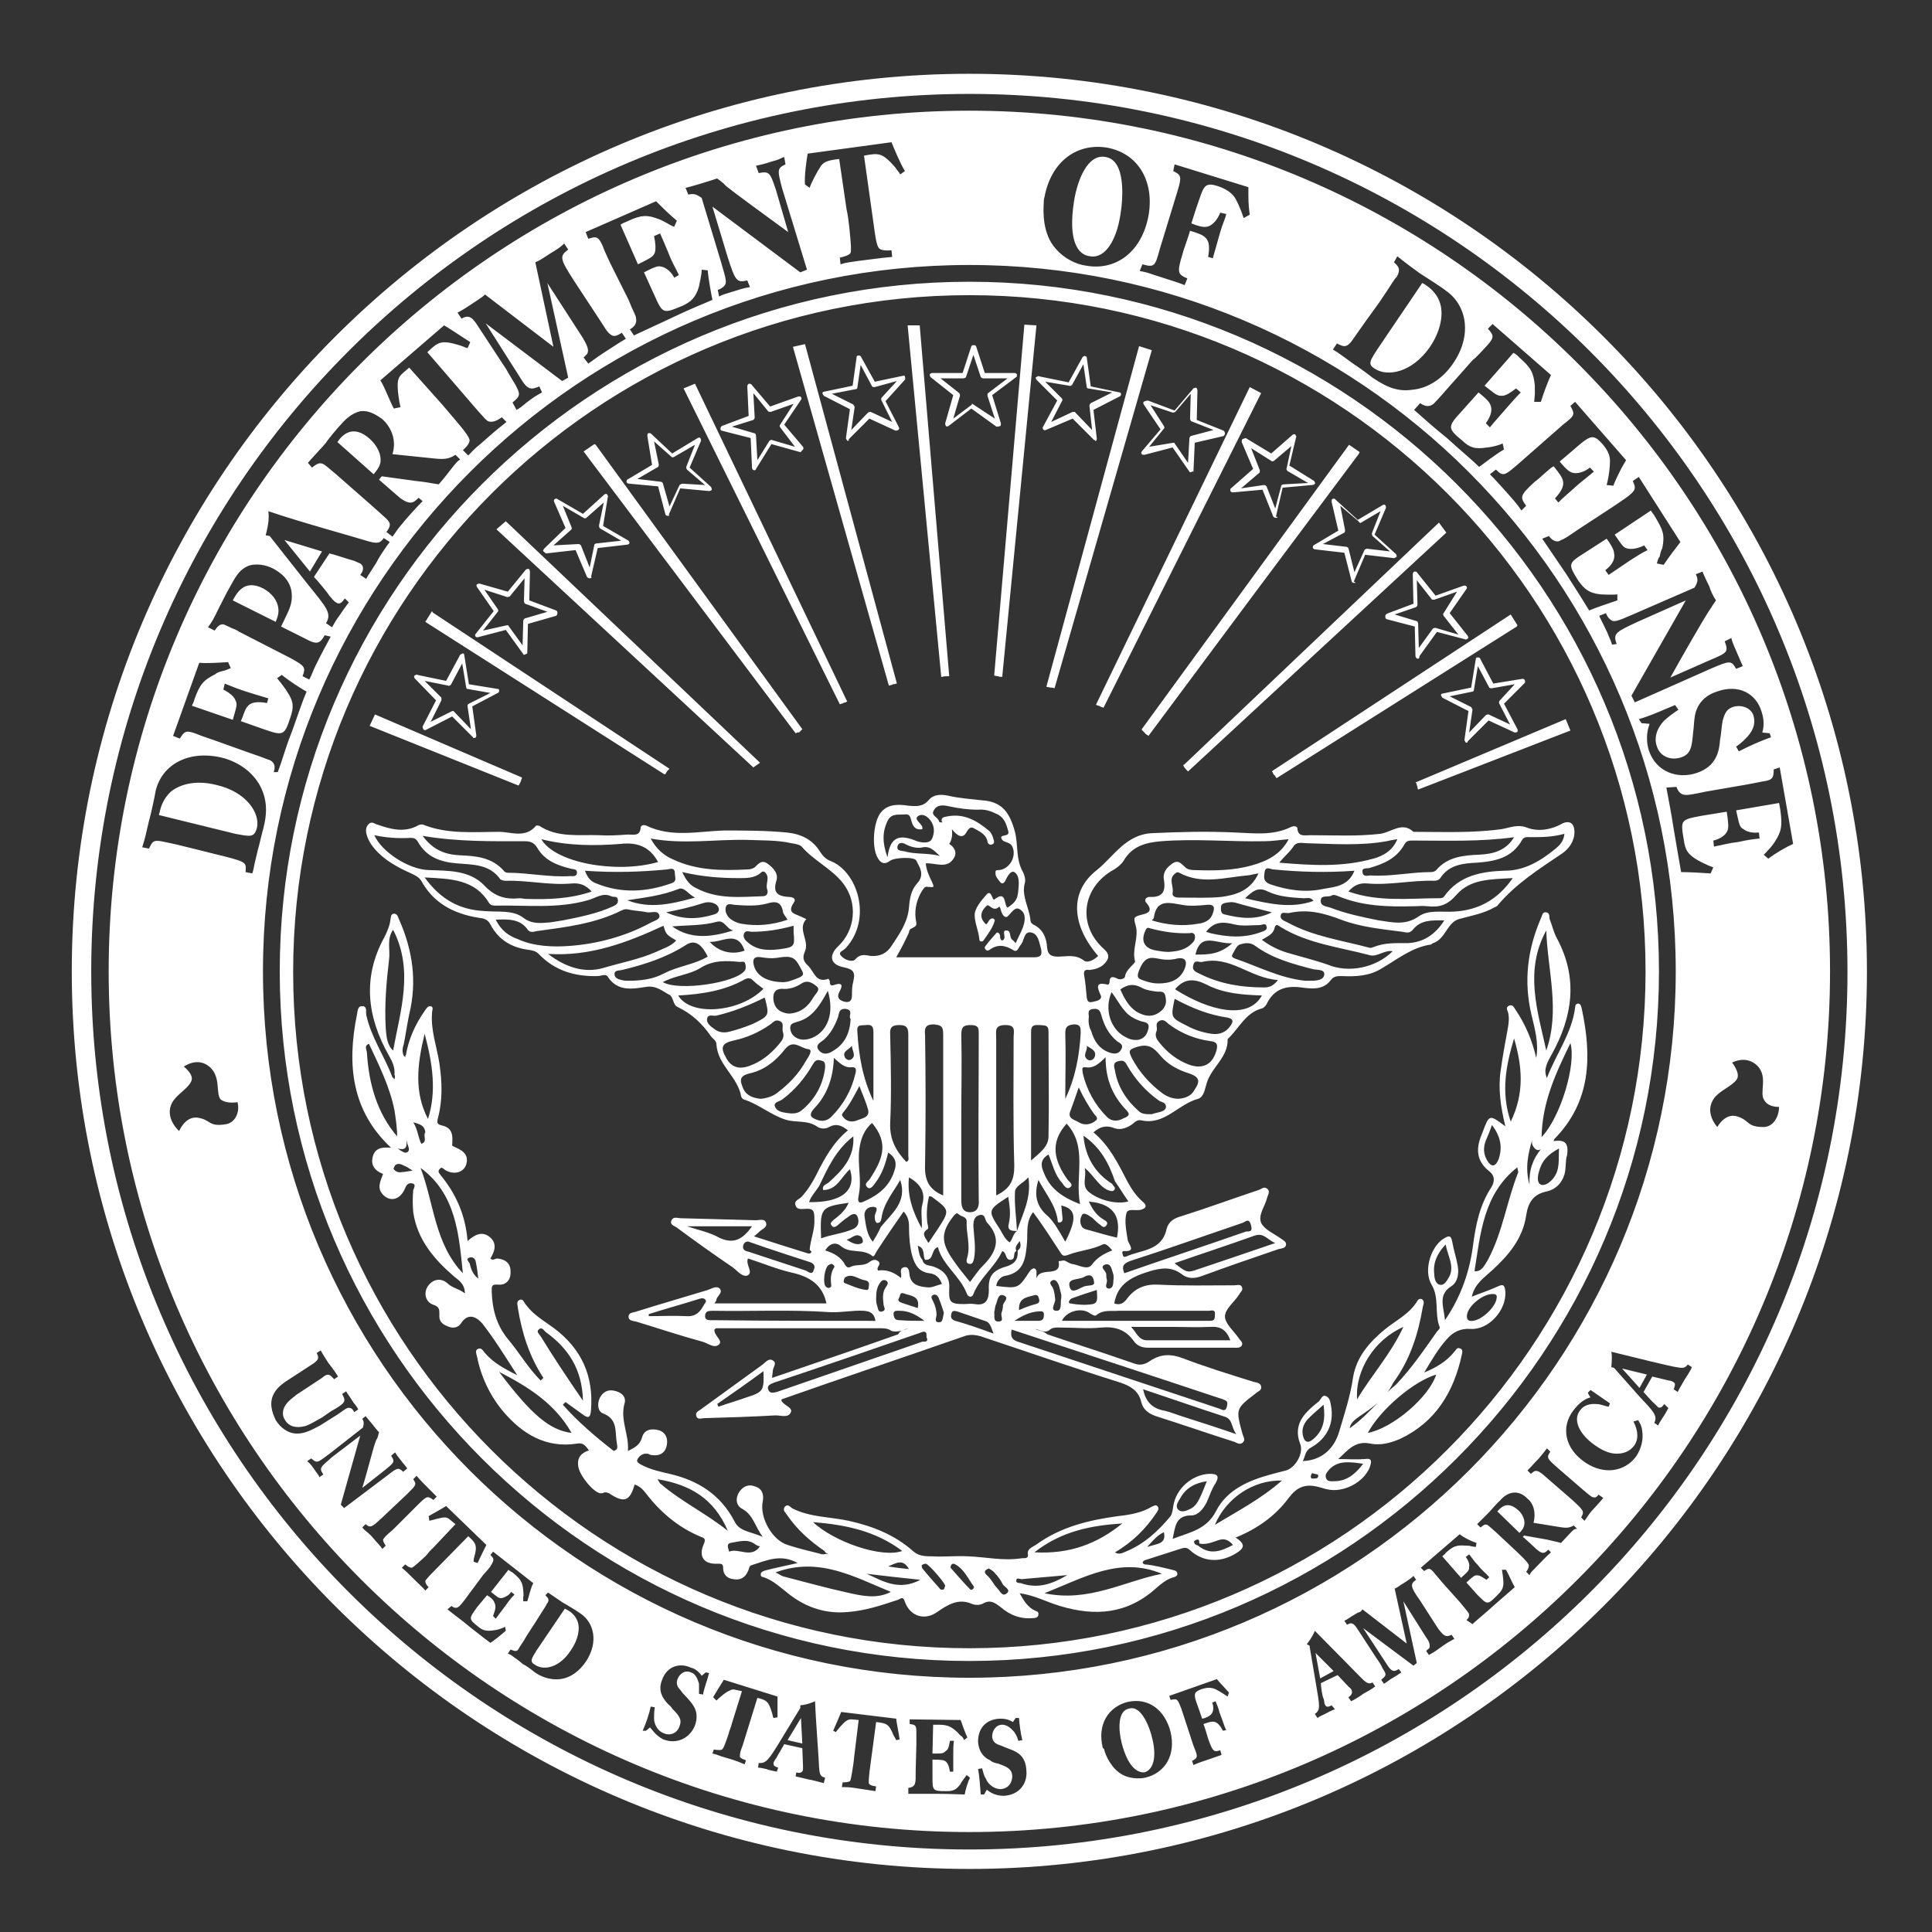 <svg xmlns="http://www.w3.org/2000/svg" xml:space="preserve" id="Layer_2_00000072970665761653918860000015358013664032654001_" x="0" y="0" version="1.1" viewBox="0 0 288 288"><rect x="0" y="0" width="288" height="288" fill="#333333" stroke="none"/><style>.st0{fill:#fff}</style><path d="M148.7 63.6c.1 0 .1 0 .4-.1.1 0 .1-.2.1-.4l-1.3-4.2 3.6-2.7c.1 0 .1-.2.1-.4-.1-.1-.2-.2-.4-.2h-4.4l-1.3-4c-.1-.2-.6-.2-.7 0l-1.3 4H139c-.1 0-.4.1-.4.2s0 .2.1.4l3.4 2.7-1.2 4.2c0 .1 0 .2.1.4.1.1.2.1.4 0l3.4-2.6 3.6 2.6c.1.1.1.1.3.1m-3.6-3.3c-.1-.1-.1-.1-.2-.1s-.1 0 0 .1l-2.8 2.1 1-3.4c0-.1 0-.2-.1-.4l-2.8-2.2h3.4c.1 0 .4-.1.4-.2l1.1-3.3 1.1 3.3c.1.1.2.2.4.2h3.6l-2.9 2.2c-.1 0-.1.2-.1.4l1.1 3.4zM134.7 56l-4.3.9-2.1-3.8c-.1-.1-.2-.1-.4-.1-.1 0-.2.1-.2.2l-.6 4.3-4.3.9c-.1 0-.2.1-.2.2s.1.2.2.4l3.9 2-.6 4.3c0 .1.1.2.2.4h.1c.1 0 .2 0 .1-.2l3.1-3.1 3.9 1.8c.1 0 .2 0 .4-.1.1-.1.2-.2.1-.4l-2-3.9 2.9-3.2c0-.1.1-.2 0-.4 0-.2-.1-.2-.2-.2m-3.3 3.3c0 .1-.1.2 0 .4l1.6 3.2-3.2-1.5c-.1 0-.2 0-.4.1l-2.5 2.6.5-3.4c0-.1-.1-.2-.2-.4l-3.2-1.6 3.6-.7c.1 0 .2-.1.2-.2l.5-3.4 1.7 3.2c.1.1.2.1.4.1l3.3-.9zm-23.8 4.9 4.3 1.1.2 4.4c0 .2.1.4.4.4.1 0 .2-.1.2-.2l2.3-3.7 4.3 1.2c.1 0 .2-.2.4-.4.1-.1.1-.2 0-.4l-2.8-3.3 2.5-3.7c.1-.1.1-.2 0-.4 0-.1-.2-.1-.4-.1l-4.2 1.5-2.8-3.3c-.1-.1-.2-.1-.4-.1-.1.1-.2.2-.2.4l.2 4.4-4 1.5c-.1.1-.2.2-.2.4s.1.3.2.3m4.7-1.6c.1-.1.2-.2.2-.4l-.2-3.6 2.2 2.7c.1.1.2.1.4.1l3.4-1.2-2 3.1c-.1.1-.1.2 0 .4l2.2 2.9-3.4-1c-.1-.1-.2 0-.4.1l-1.8 2.9-.2-3.6c0-.2-.1-.4-.2-.4l-3.4-1zm-14.2 9.9 1.1 4.2c0 .1.2.2.4.2s.2-.1.1-.2l1.7-3.9 4.3.4c.1 0 .4-.1.4-.2s0-.2-.1-.4l-3.2-2.9 1.7-4c0-.1 0-.2-.1-.4-.1-.1-.2-.1-.4 0l-3.8 2.3-3.2-3c-.1 0-.2-.1-.4 0-.1.1-.1.2-.1.4l.7 4.3-3.7 2.2c-.1.1-.1.2-.1.4.1.1.2.2.4.2zm0-2.9c.1-.1.1-.2.1-.4l-.7-3.4 2.6 2.3c.1.1.2.1.4 0l3.1-1.8-1.3 3.3c0 .1 0 .2.1.4l2.7 2.3-3.4-.2c-.1 0-.2.1-.4.2l-1.5 3.2-1-3.5c-.1-.1-.2-.2-.4-.2l-3.4-.4zM81.4 82.5l4.4-.5 1.7 4c.1.1.2.2.4.2s.4-.1.2-.2l1-4.3 4.3-.5c.2 0 .4-.1.4-.2.1-.1 0-.2-.1-.4l-3.8-2.2.7-4.3c.1-.1 0-.2-.1-.4-.1-.1-.2-.1-.4 0l-3.2 2.9-3.8-2.2c-.1-.1-.2-.1-.4 0-.1.1-.2.2-.1.4l1.7 3.9-3.2 3.1c-.1.2-.2.3-.1.4.2.1.3.3.4.3m3.7-3.5c.1-.1.2-.2.1-.4l-1.3-3.2 3.1 1.8c.1.1.2.1.4 0l2.6-2.3-.7 3.4c0 .2 0 .4.2.5l3.1 1.8-3.6.4c-.2 0-.4.1-.4.2l-.7 3.4-1.3-3.3c-.1-.1-.2-.2-.4-.2l-3.7.2zM71.2 95l4.2-1.1 2.6 3.6c0 .1.1.1.2.1l.4-.2.1-4.4 4.2-1.2c.1-.1.2-.2.2-.4s-.1-.4-.2-.4l-4-1.5.1-4.3c0-.1-.1-.4-.2-.4s-.2 0-.4.1l-2.7 3.3-4.2-1.2c-.1 0-.2 0-.4.1-.1.1-.1.2 0 .4l2.5 3.6-2.7 3.4c-.1.1-.1.2 0 .4.1.1.2.1.3.1m3-3.8c.1-.1.1-.2 0-.4l-2-2.9 3.4 1.1c.1 0 .2 0 .4-.1l2.2-2.7-.1 3.4c0 .1.1.4.2.4l3.3 1.2-3.4 1c-.1.1-.2.2-.2.4l-.1 3.6-2.1-2.9c0-.1-.1-.1-.2-.1L72 94zM65 104.4l-2 3.9c0 .1 0 .2.1.4.1.1.2.2.4.1l3.9-2 3.1 3.1c0 .1.1.1.2.1h.1c.2-.1.2-.2.2-.4l-.6-4.3 3.8-2c.2-.1.2-.2.2-.4s-.1-.2-.2-.2l-4.3-.7-.7-4.4c0-.1-.1-.2-.2-.2s-.2.1-.4.2l-2.1 3.9-4.3-.9c-.1-.1-.2 0-.4.1-.1.1-.1.2 0 .4zm1.8-2.2c.1.1.2 0 .4-.1l1.7-3.2.6 3.6c0 .1.1.2.2.2l3.4.6-3.2 1.6c-.2.1-.2.2-.2.4l.5 3.4-2.5-2.6c0-.1-.1-.1-.2-.1h-.1l-3.2 1.6 1.6-3.2v-.4l-2.5-2.5zm148.8-22.8L177.1 115c-.4-.4-.6-.6-.7-.9v-.1h.1l38-36.1zm-28.7 9.2-15.7 21.1c-.2-.2-.4-.2-.5-.4l-.4-.4-.1-.1v-.1l30.9-42.4 1.6 1.1-.1.1v.1zm1.1-30-23.5 46.9c-.2-.1-.4-.1-.5-.2s-.4-.1-.5-.2h-.1v-.1l22.9-47.3zm-84.4-1.4 22.7 47.4h-.1c-.1.1-.2.1-.5.2-.1.1-.4.1-.5.2l-23.3-47.1zm33.5-8.7 4.4 52.3h-.1c-.4 0-.6 0-1 .1h-.1v-.1l-5-52.3zm89 44.9L190.3 116c-.2-.2-.2-.4-.4-.5-.1-.1-.1-.2-.2-.4l-.1-.1.1-.1 35.5-23.3 1 1.6zm8 15.5-22.7 8.8c-.1-.2-.1-.2-.1-.4-.1-.2-.1-.4-.2-.6l-.1-.1h.1l22.3-9.4zm-62.4-56.7-14.5 50.4c-.2-.1-.5-.1-.6-.1s-.4-.1-.5-.1h-.1v-.1l13.8-50.7zM75.4 77.7l37.9 36-1 .7L74 78.9zM120 51.3l13.7 50.6h-.1c-.2.1-.4.1-.5.1-.1.1-.2.1-.6.2l-14.3-50.5zm28.2 49.4c.4.1.5.1.6.1.1.1.4.1.6.1l5.1-52.4-1.8-.1zm4.8-52.2.7.1zM64.5 91.3l35.3 23.3-.1.1c-.2.2-.4.4-.5.7H99L63.4 92.7l1-1.6zm-8.6 15.2 21.9 9.4v.1c0 .1 0 .1-.1.2 0 .2-.1.4-.4.9l-22.2-8.9zm32.9-40.2 30.8 42.4-.1.1-.4.4c-.1-.1-.2 0-.5.1L87 67.3l1.6-1.1zm71.1-3.9 3.1 3.1c0 .1.1.1.2.1 0 0 .1 0 .1.2.1-.1.2-.2.2-.4l-.5-4.3 3.9-2c.2-.1.2-.2.2-.4 0-.1-.1-.2-.2-.2l-4.3-.9-.6-4.3c0-.1-.1-.2-.2-.2-.1-.1-.2 0-.4.1l-2.1 3.8-4.4-.9c-.1-.1-.2 0-.4.1s-.1.2 0 .4l3.1 3.1-2.1 3.9c-.1.1-.1.2 0 .4.1.1.2.2.4.1zm-1.6-2.6c.1-.1.1-.2 0-.4l-2.5-2.5 3.6.6c.1.1.2 0 .4-.1l1.7-3.1.5 3.4c0 .1.1.2.2.2l3.6.6-3.2 1.6c-.1.1-.2.2-.2.4l.4 3.6-2.5-2.6c0-.1-.1-.1-.2-.1h-.2l-3.2 1.5zm12.2.1c-.1.1-.1.2 0 .4L173 64l-2.8 3.3c-.1.1-.1.2 0 .4.1.1.2.1.4.1l4.2-1.1 2.5 3.6c0 .1.1.1.2.1.2-.1.4-.2.4 0l.2-4.4 4.3-1c.1-.1.2-.2.2-.4 0-.1-.1-.4-.2-.4l-4-1.6.1-4.4c0-.1-.1-.4-.2-.4s-.2 0-.4.1l-2.8 3.3-4-1.5c-.4.1-.5.1-.6.2m4.3 1.6c.1 0 .2 0 .4-.1l2.3-2.7-.1 3.7c0 .1.1.4.2.4l3.3 1.3-3.4.9c-.1.1-.2.2-.2.4l-.2 3.6-2-2.9c0-.1-.1-.1-.2-.1l-3.6.6 2.2-2.7c.1-.1.1-.2 0-.4l-2-3.1zm10.4 4c-.1 0-.1.2-.1.4l1.7 4-3.3 2.9c-.1 0-.1.2-.1.4.1.1.2.2.4.2l4.4-.4 1.6 4c.1.1.2.2.4.2s.4-.1 0-.2l1-4.3 4.4-.4c.2 0 .4-.1.4-.2.1-.1 0-.2-.1-.4l-3.7-2.3 1-4.2c.1-.1 0-.2-.1-.4-.1-.1-.2-.1-.4 0l-3.2 2.8-3.8-2.3c-.3.1-.4.1-.5.2m4.3 3.2c.1.1.2.1.4 0l2.6-2.2-.7 3.3c-.1.1 0 .2.1.4L195 72l-3.6.2c-.2 0-.4.1-.4.2l-.9 3.4-1.3-3.3c-.1-.1-.2-.2-.4-.2l-3.4.5 2.7-2.3c.1 0 .1-.2.1-.4l-1.3-3.3zm9.5 5.7c-.1-.1-.2-.1-.4 0-.1.1-.1.2-.1.4l1 4.3-3.7 2.2c-.1.1-.1.2-.1.4.1.1.2.2.4.2l4.3.5 1.1 4.3c0 .1.2.2.4.2s.2-.1-.1-.2l1.7-4 4.3.5c.1 0 .2-.1.4-.2 0-.1 0-.2-.1-.4l-3.2-2.9 1.7-4c0-.1 0-.2-.1-.4-.1-.1-.2-.1-.4 0l-3.7 2.2zm3.9 3.5 2.9-1.7-1.3 3.3c0 .1 0 .2.1.4l2.6 2.3-3.4-.4c-.1 0-.4.1-.4.2l-1.5 3.3-.9-3.6c-.1-.1-.2-.2-.4-.2l-3.4-.4 3.2-1.7c.1-.1.1-.2.1-.4l-.7-3.6 2.7 2.3c.2.3.3.3.4.2m8.3 7.4c0-.1-.2-.1-.4-.1-.1.1-.2.2-.2.4l.1 4.4-4 1.5c-.1.1-.2.2-.2.4s.1.4.2.4l4.2 1.1.1 4.4c0 .1.1.4.4.4.1 0 .2-.1.2-.4l2.6-3.6 4.2 1.1c.1.1.2 0 .4-.1.1-.1.1-.2 0-.4l-2.7-3.4 2.5-3.6c.1-.1.1-.2 0-.4-.1-.1-.2-.1-.4-.1l-4.2 1.5zm4 6.1c-.1.1-.1.2 0 .4l2.2 2.8-3.4-1c-.1 0-.2 0-.4.1l-2.1 2.9-.1-3.6c0-.2-.1-.4-.2-.4l-3.3-1 3.2-1.1c.1-.1.2-.2.2-.4l-.1-3.6 2.2 2.8c0 .1.2.1.4.1l3.4-1.2zm5.4 6.7c-.1-.1-.2-.1-.4-.1-.1 0-.2.1-.2.2l-.7 4.3-4.3.9c-.1 0-.2.1-.2.2s.1.2.2.4l3.9 2-.6 4.3c0 .1.1.2.2.4h.1c.1 0 .2 0 .2-.2l3.1-3.1 3.9 1.8c.1 0 .2 0 .4-.1 0-.1.1-.2 0-.4l-2-3.8 3.1-3.1c0-.1.1-.2 0-.4s-.2-.2-.4-.2l-4.3.7zm2.9 6.4c0 .1-.1.2 0 .4l1.6 3.1-3.2-1.5c-.1 0-.2 0-.4.1l-2.5 2.6.5-3.4c0-.1-.1-.2-.2-.4l-3.2-1.6 3.4-.7c.1 0 .2-.1.2-.2l.6-3.6 1.7 3.2c.1.1.2.1.4.1l3.4-.6zM119.4 256.1l.2 3.8-2.2-.5zm52.4 3.2c.6 2.5.2 4.5-1.2 4.9-1.1.1-2.5-.9-3.4-4.4-.5-2-.6-4.8 1.1-5.1 1.9-.6 3.2 3.1 3.5 4.6M144.5 42C87.8 42 41.7 88.2 41.7 144.8c0 56.7 46.2 102.8 102.8 102.8s102.8-46.2 102.8-102.8C247.3 88.1 201.1 42 144.5 42m0 203.7c-55.6 0-100.8-45.2-100.8-100.8S88.9 44 144.5 44s100.8 45.2 100.8 100.8-45.2 100.9-100.8 100.9m-58.4-4c.4 1.1.1 2.7-1 4.3-1.6 2.5-3.9 3.1-5.3 2.2-.9-.5-.6-.9.2-2.2l4.2-6.2c.1 0 .1.1.2.1.4.2 1.3.7 1.7 1.8m-30.4-171-5.4-4.8c.6-.9 2.2-2.8 4.8-.5 1.1 1 1.8 2.3 1.6 3.6-.2.8-.7 1.3-1 1.7M160.1 30c.5-3.1 2-7.1 4.7-6.6 3.1.5 2.6 6.4 2.2 8.7-.6 3.8-2.3 6.5-4.5 6.1-1.9-.2-3.3-2.4-2.4-8.2m36 216.4 2.7 2.7-2 1.1zM41.1 92.7l-6.4-3.2c.6-1.1 1.7-3.2 4.5-1.8 1.3.7 2.2 1.8 2.3 3.1.1.8-.3 1.6-.4 1.9m-2.8 30.7c-.4 1.5-1 1.3-3.2.9l-11.4-2.8c0-.1 0-.2.1-.4.1-.6.5-2.1 1.8-3.2 1.5-1.1 3.8-1.6 6.6-.9 4.5 1 6.6 4.2 6.1 6.4m7.9-38.2-3.8-4.7 5.6 1.7zm159.3-33.4 6.5-9.6c.1 0 .2.1.4.2.6.4 1.8 1.2 2.3 2.9s0 4.2-1.6 6.5c-2.6 3.7-6.2 4.4-8.1 3.2-1.2-.7-.8-1.2.5-3.2m-61-40.8C70.7 11 10.7 71 10.7 144.8s60 133.8 133.8 133.8 133.8-60 133.8-133.8S218.3 11 144.5 11m0 264.7c-72.2 0-130.9-58.7-130.9-130.9S72.3 14 144.5 14s130.9 58.7 130.9 130.9-58.7 130.8-130.9 130.8m0-259.2c-70.7 0-128.3 57.6-128.3 128.3s57.6 128.3 128.3 128.3 128.3-57.6 128.3-128.3S215.2 16.5 144.5 16.5m120.8 97.9 2 11.4c-1.1.5-2.5 1.3-3.7 2.2l-.7-.6c.1 0 .6-.6.7-.7.4-.4.6-.7.9-1.1 1.1-1.7 1.2-2.5.9-4.8-.1-.5-.1-.7-.2-1.1l-6.4 1.1c.5 2.2.5 2.5 1.1 2.8.5.4 1.3.6 2.3.5l.1.9c-1 .1-1.8.2-3.1.5-1.6.2-2.2.4-3.7.7l-.1-.9c.5-.1 2-.6 2.2-1.8.1-.6-.1-1.8-.2-2.5l-3.7.6c-3.2.6-3.2.6-2.7 3.6.2 1.5.6 2.2 2.2 3.1.2.1 1.3.7 2.2 1l-.4.9c-1.3-.1-3.4-.2-4.4-.2-.2-1.2-.6-3.4-1.1-6.4-.4-2.6-.7-4-1.1-6.2l1.5-.1c.4 1.1 1 1.2 1.5 1.2.4 0 1-.1 2.9-.5l5.8-1s2.2-.4 2.6-.5c1.6-.2 1.7-.6 1.7-1.8zm-2.7-8.3c.2.6.5 1.8.1 3.1l1.1.1.2.6c-1.7.6-3.2 1.3-4.8 2.1l-.4-.7c1-.7 1.2-1 1.7-1.5.9-1 1.2-2 .9-3.1-.4-1.3-2-1.7-3.1-1.3-1.2.4-1.3 1.5-1.5 2-.2 1-.2 2-.4 2.9-.1 1.6-.5 3.9-3.4 4.9s-6.1-.1-7.2-3.3c-.6-2-.1-3.4.1-4l-1.2-.1-.4-.6c1.8-.5 3.9-1.5 5.4-2.1l.5.7c-.9.6-1.3.9-2.1 1.6-.4.4-1.8 2-1.1 3.9.5 1.5 2.1 2.1 3.6 1.6s1.6-1.6 1.8-3.8c.1-.6.1-1.3.2-2 .1-1 .6-3.1 3.3-4 3.3-1.2 5.9.3 6.7 3m-9.8-20.5 1-.4c.1.4.9 2 1 2.2.2.7.6 1.5 1 2.1-.7 1-.7 1.1-1 1.5-1.1 1.7-3.8 6.4-5.8 10l5.9-2.6c2.6-1.1 2.8-1.2 2.2-2.8l1-.5c.1.6.4 1.2 1 2.6.4.9.5 1.2.7 1.6l-1 .4c-.7-1.3-1-1.2-3.6-.1l-11.5 5.1-.5-1 8.1-14.2-7.2 3.2c-3.2 1.5-3.7 1.7-3.1 3.3l-.7.1c-.1-.5-.4-1-.7-1.8-.7-1.5-1-2-1.2-2.5l1-.4c.1.2.2.6.6.9.5.5.9.4 3.4-.7l9.2-4c.6-1 .5-1.3.2-2m-9.4-13.9.9-.6 6.2 9.7c-.7.9-1.7 2.2-2.5 3.4l-1-.2c0-.1.2-.9.4-1 .1-.5.2-.9.4-1.3.4-2 .1-2.7-1.1-4.7-.2-.4-.4-.5-.6-.9l-5.4 3.6c1.2 1.7 1.3 2 2.1 2.1.6.1 1.5-.1 2.3-.5l.5.7c-1 .5-1.6.9-2.7 1.6-1.3.9-1.8 1.2-3.1 2.1l-.5-.7c.5-.4 1.6-1.3 1.3-2.6 0-.5-.7-1.6-1.1-2.1l-3.1 2c-2.7 1.7-2.7 1.7-1.1 4.3.9 1.2 1.5 1.8 3.3 2 .2 0 1.6.1 2.5 0v.9c-1.2.4-3.3 1.1-4.2 1.5-.6-1-1.8-2.9-3.4-5.4-1.5-2.2-2.3-3.4-3.6-5.3l1-.4c.7 1 1.5.9 1.8.6.4-.1 1-.5 2.6-1.6l4.9-3.2s1.8-1.2 2.2-1.5c1.5-1.1 1.5-1.4 1-2.5m-9.3-11.2.7-.6 7.6 8.7c-.1.2-.6 1-.7 1.2-.5 1-.9 1.8-1.2 2.6l-1-.1c.4-1.5.5-2.9.5-3.6 0-1-.5-1.8-1.2-2.6-1-1.1-1.5-1.2-2.6-.4-.6.4-1.3 1.1-3.7 3.1.6.7 1.1 1.3 1.7 1.6 1 .4 2.2-.2 2.8-.7l.6.6c-.7.6-1.1.9-2.2 1.8-1.8 1.6-2.5 2.2-3.1 2.8l-.5-.6c2-2.2 1.3-2.9-.2-4.8-.5.2-2.3 2-2.8 2.3-2.3 2.1-2.2 2.3-1.3 3.6l-.7.7c-.6-.9-1.1-1.5-3.1-3.7-.9-1-1.1-1.2-1.6-1.7l.9-.7c1.1 1.1 1.3.9 3.4-.9l6.6-5.8c1.8-1.4 1.8-1.5 1.1-2.8m-12.5-8.9c1.2-1.3 1.1-1.6.2-2.6l.7-.7 8.7 7.6c-.5 1.1-1.1 2.7-1.5 4h-1c0-.1.1-1 .1-1.1v-1.3c-.2-2-.6-2.7-2.3-4.2-.4-.4-.5-.5-.9-.7l-4.3 4.9c1.7 1.3 1.8 1.5 2.6 1.5.6 0 1.3-.5 2.1-1.1l.7.6c-.7.7-1.2 1.3-2.1 2.3-1.1 1.3-1.6 1.8-2.5 2.9l-.6-.6c.4-.6 1.2-1.8.6-2.9-.2-.5-1.2-1.3-1.7-1.7l-2.5 2.8c-2.1 2.3-2.2 2.5.1 4.4 1.1 1 1.8 1.3 3.7 1 .2 0 1.5-.2 2.3-.6l.2.9c-1.2.7-2.9 2-3.7 2.6-.9-.9-2.6-2.3-4.8-4.3-2.1-1.7-3.2-2.7-4.9-4.2l.9-1c1 .7 1.6.4 2 .1.2-.2.7-.7 2-2.2l3.9-4.4c.3-.1 1.7-1.7 2-2m-22.3-.4c1 .5 1.3.6 2-.1.4-.5.7-1 2.2-3.1l2.1-2.9c2.1-3.1 2.3-3.6 2.6-3.8.6-1.1.4-1.5-.4-2.2l.5-.9c1.1.9 2.2 1.7 3.3 2.5.6.4 3.3 2.1 3.9 2.6 3.2 2.2 4 6.7 1.1 10.9-1.5 2.2-3.7 3.7-6.1 3.9-2.6.4-4.5-.9-5.9-1.8-.2-.2-2-1.5-2.3-1.7-.2-.1-1.7-1.2-2.1-1.5-.7-.5-1-.7-1.5-1zm-26.4-14.1 2.6-8.5c.7-2.3.6-2.5-.6-3.1l.2-1 11 3.4v1.3c0 1.1.1 2.1.2 2.8l-.9.5c-.5-1.5-1.1-2.8-1.5-3.3-.6-.7-1.5-1.2-2.5-1.5-1.3-.4-1.8-.2-2.3 1.1-.2.6-.6 1.6-1.5 4.5 1 .4 1.7.6 2.3.5 1-.2 1.7-1.3 2-2.1l.9.2c-.2.9-.5 1.3-.9 2.7-.6 2.2-.9 3.1-1.1 3.9l-.7-.2c.5-2.9-.4-3.2-2.7-3.9-.1.5-1 2.9-1.1 3.4-.9 2.9-.7 3.1.7 3.7l-.4 1c-1-.4-1.7-.6-4.5-1.5-1.1-.4-1.6-.5-2.2-.6l.4-1c1.8.5 1.9.3 2.6-2.3m-17.3-7c0-.2 0-.4.1-.7 1-5.4 4.9-8.1 9.3-7.4 4.9.9 7.1 5.3 6.2 10.2-1 5.3-4.8 8.2-9.3 7.4-1.6-.2-3.4-1.2-4.5-2.5-2-2.2-1.9-5.5-1.8-7m-35.2-7.2 12.5-1.7c.2.5 1.3 3.2 2 4.3l-.7.5c-.2-.4-.4-.5-.7-1-2-2.3-2.5-2.2-4.7-1.8l1.6 11.4c.2 1.5.4 2 .5 2.2.2.5 1 .6 2 .5l.1 1c-1.1.1-1.2.1-5.1.6-1.2.2-1.7.2-2.6.5l-.1-1c1-.2 1.5-.5 1.6-.7.1-.4.1-1-.2-3.9-.1-.9-.2-1.7-.4-2.6l-1.1-7.5c-1.7.2-2.2.4-2.7 1-.6.9-1.5 2.6-1.7 3.3l-.7-.5c-.1-1.3.2-3.4.4-4.6m-15.7 4.4c.7-.2 1.6-.5 2.2-.7 1 .7 1.1.9 1.3 1.1 1.6 1.3 5.9 4.4 9.3 6.9l-1.8-6.2c-.9-2.7-1-2.9-2.6-2.6l-.4-1.1c.5-.1 1.1-.2 2.6-.7.9-.2 1.2-.5 1.6-.6l.2 1.1c-1.3.6-1.2.9-.5 3.6l3.7 12.1-1 .4-13.1-9.8 2.3 7.6c1.1 3.4 1.3 3.8 2.9 3.4l.4 1c-.6.1-1.1.2-2 .5-1.6.5-2.1.6-2.6.9l-.2-1c.1 0 .6-.2.9-.5.5-.5.4-.9-.4-3.6l-2.9-9.6c-1-.7-1.3-.6-2-.5l-.4-1c.5-.1 2.2-.6 2.5-.7M97.8 30c.7.7 2 2 3.1 2.9l-.4.9c-.1 0-.9-.4-1-.5-.4-.2-.9-.5-1.2-.6-1.8-.7-2.7-.7-4.8.3-.4.2-.6.2-1 .5l2.6 5.9c2-1 2.2-1.1 2.5-1.7.2-.6.1-1.6-.1-2.5l.9-.4c.4.9.7 1.6 1.2 2.8.6 1.6 1 2.1 1.6 3.4l-.7.4c-.2-.5-1.1-1.7-2.3-1.7-.5 0-1.6.6-2.2.9l1.5 3.3c1.3 2.9 1.3 2.9 4.2 1.7 1.3-.6 2-1.2 2.5-2.9 0-.2.4-1.6.4-2.5l.9.1c.1 1.3.5 3.4.7 4.4-1.1.5-3.2 1.3-5.9 2.6-2.3 1.1-3.7 1.7-5.8 2.7l-.6-.9c1-.6 1-1.2.9-1.7 0-.4-.4-.9-1.1-2.7L91 39.3s-1-2.1-1.1-2.5c-.7-1.6-1-1.6-2.2-1.2l-.4-1zM71.1 44.8c.6-.4.9-.6 1.2-.9l10.2 7.8-2.7-12.6c.5-.2 1-.5 2.2-1.3 1.2-.7 1.7-1.1 2.1-1.5l.6.9c-1.3 1-1.3 1.3.9 4.7l4.2 6.4c1.3 2.2 1.8 2 2.9 1.3l.6.9c-1.2.7-1.6 1-2.7 1.7s-1.8 1.2-2.9 2l-.7-.9c.5-.5.5-.5.6-.7.2-.6-.2-1.3-.7-2.2l-5.3-8.2 3.1 14.1-.9.5-11.4-8.6 5.4 8.5c1 1.6 1.6 1.3 2.6.9l.4.9c-.9.5-1.1.6-2.3 1.5-.7.6-1.1.9-1.5 1.1l-.6-1.1c1.2-1 1.2-1.2.4-2.7-.4-.7-1-1.6-1.3-2.2l-4-6.1c-1-1.6-1.5-2.2-2.7-1.5l-.6-.9c.6-.3.8-.4 2.9-1.8m-4.9 3.7c.4.2 2.8 1.8 3.9 2.5l-.4.9c-.4-.1-.5-.2-1.1-.4-2.9-.9-3.3-.5-4.9 1l7.5 8.7c1 1.1 1.3 1.5 1.6 1.6.5.2 1.2 0 2-.6l.7.7c-.7.6-1 .7-3.9 3.3-.9.7-1.2 1.1-1.8 1.7l-.8-.8c.7-.6 1-1.1 1-1.5-.1-.4-.4-1-2.3-3.2-.6-.7-1.1-1.3-1.7-2l-5-5.6c-1.3 1.1-1.6 1.3-1.7 2.2-.1 1 .2 2.9.4 3.7l-1 .2c-.6-1.1-1.3-3.1-2-4.2zM48.6 66c.2-.4 1.8-2.3 2.2-2.7.6-.7 1.6-1.7 2.9-2 1.6-.2 2.8.9 3.2 1.1 1.3 1.1 2.3 3.1 1.6 5.3l5.8.6c1.8.2 2.5.2 3.6-.5l.7.7c-.4.2-.6.5-1.1 1.1-.7.9-1.3 1.7-2.1 2.6-1.4-.2-1.5-.3-3.4-.5l-5.1-.7-.4.5c.2.2 3.1 2.7 3.1 2.7 1.6 1.2 2.1.7 2.8 0l.6.5c-.9.9-2.7 2.9-3.4 3.8-.5.6-.7 1-1.1 1.5l-.9-.7c.2-.2.6-.9.5-1.2-.1-.5-.4-.7-3.1-3.1l-4.9-4.3c-1.1-.9-1.7-1.5-2.1-1.6-.5-.1-.7 0-1.5.6l-.6-.7c.3-.4 2.3-2.5 2.7-3M40 76.2c4.3 1.5 13.4 4 14.6 4.4 1.6.5 2.1.4 2.6-.4l.9.6c-.5.6-1.6 2.3-1.8 2.7-.2.5-1.5 2.3-1.7 2.8l-.9-.6c.4-.5.7-1.2 0-1.7-.2-.1-.5-.2-.9-.4-.5-.1-3.1-1-3.7-1.1L46.8 86c.4.4 2 2.3 2.3 2.8.2.2.7.9 1 1 .5.4.9 0 1.3-.6l.6.6c-.4.5-1.1 1.5-1.5 2.1-.4.5-.7 1.1-1 1.6l-.9-.6c.9-1.5.1-2.3-2.8-5.9l-5.6-7.1-.6-.1c.5-1.8.5-2.9.4-3.6m-7.5 14.7c.2-.4 1.3-2.6 1.6-3.1 1-1.8 1.5-2.8 2.8-3.4 1.2-.5 2.8-.2 3.9.4.7.4 2.8 1.6 2.7 4.2 0 1.3-.6 2.3-1.6 4.4l3.6 1.8c1.8 1 2.2.7 2.9-.5l.9.2c-.7 1.3-1.1 2-2.2 4.2-.5 1-.6 1.5-1 2.2l-1-.5c.5-1.3.4-1.5-1.8-2.7l-7.6-3.9c-.2-.1-.6-.4-1-.5-.4-.2-1.1-.5-1.3-.6-.4-.1-.8 0-1.4.9l-1-.5c.7-.9.9-1.4 1.5-2.6m-2.8 7.9c1.1.1 2.8 0 4.3-.1l.4.9c-.2.1-1 .4-1.1.4-.4.1-.9.2-1.2.5-1.8.9-2.3 1.5-3.1 3.7-.1.4-.2.6-.4 1l6.1 2.1c.6-2.1.7-2.3.4-2.9-.2-.6-1-1.2-1.8-1.6l.2-.9c1 .4 1.7.7 2.9 1.1 1.6.5 2.2.7 3.6 1.1l-.2.7c-.6-.1-2.2-.4-2.9.5-.4.4-.7 1.6-1 2.2l3.4 1.2c2.9 1 3.1 1 4-1.8.5-1.5.5-2.3-.5-3.8-.1-.2-.9-1.3-1.5-2l.7-.5c1.1.9 2.8 2 3.7 2.5-.5 1.1-1.2 3.2-2.2 6-1 2.5-1.3 3.9-2.1 6h-.6c.4-1.2-.2-1.6-.6-1.8-.4-.1-1-.4-2.8-1l-5.6-2s-2.1-.7-2.5-.9c-1.6-.6-1.8-.4-2.5.7l-1-.4zm3.9 68.8c-2.6.4-2.1-.7-4.2-1-1.8-.2-2.7 2-2.7 2s-2.3-2-1-4.3c.7-1.2 2.3-2 2.8-3.1.5-1-1.1-2.2-1.1-2.2s2-1.5 3.8 0 .9 4 1.7 4.9c.9.7 2.5.4 2.5.4.4 1.4-.3 3.1-1.8 3.3m4.4-39.1c-.2.9-.2 1.2-.4 1.7l-1-.2c.1-1 .1-1.3-.9-1.7-.6-.2-1.2-.4-3.7-1l-3.6-.9c-3.6-.9-4-.9-4.4-1-1.2-.2-1.3.1-1.8 1.1l-1-.2c.4-1.2.7-2.6 1-3.9.2-.6.9-3.8 1-4.5.9-3.8 4.7-6.1 9.7-5 2.6.6 4.8 2.2 5.9 4.3 1.2 2.3.9 4.5.5 6.1-.1.4-.6 2.3-.7 2.8-.1.2-.5 2.1-.6 2.4m3.1 83.2c-.2-.5-1.1-2.1-.4-3.7.4-.9 1.1-1.5 1.8-2l4.3-2.8c.5-.4.9-.7.4-1.5l.6-.4c.5.9 1 1.6 1.1 1.8.1.1 1 1.3 1.5 2.1l-.6.4c-.6-.7-.9-1-1.8-.2l-3.8 2.5c-.6.5-1.2.9-1.6 1.5-.5.7-.6 1.6-.1 2.3.6 1 1.7 1.2 2.9.9.5-.1 1-.4 2.6-1.3l1.3-.9c2.3-1.3 2.3-1.5 1.7-2.6l.6-.4c.2.4.5.7 1.1 1.7.2.2.5.6.7 1l-.6.4q-.3-.6-.6-.6c-.4-.1-.4-.1-1.8.9l-2.7 1.7c-1 .5-2.1 1.2-3.4 1.2-1.4 0-2.5-.9-3.2-2m10.2 13.1-.5-.5 2.9-10.3-4.2 3.2c-1.7 1.5-2 1.6-1.3 2.6l-.6.4c-.1-.4-.4-.6-.7-1.1-.6-.9-.9-1.1-1.1-1.3l.6-.4s.2.2.5.4c.5.2.6.1 2.1-1l5.1-4c.2-.7.1-1-.1-1.3l.5-.4c.1.1.9 1.1 1 1.2.4.5.7.9 1 1.2-.2.7-.2.9-.4 1.1-.5 1.2-1.3 4.7-2.1 7.2l3.3-2.6c1.5-1.2 1.6-1.3 1-2.2l.6-.5c.2.4.5.7 1.1 1.5.4.5.6.7.7.9l-.6.5c-.7-.7-.9-.6-2.3.5zm5.8 4.7c0 .2.1.5.4.9l-.5.5c-.4-.6-.6-.7-1.7-2-.6-.6-.9-.7-1.3-1.2l.5-.5c.7.6.9.5 2.5-1l3.6-3.4c.9-.9 1.1-1.1 1.2-1.3.2-.4.1-.5-.2-1l.5-.5c.5.6 1.1 1.2 1.7 1.8l1.3 1.3-.5.5c-.9-.7-1-.6-2.6 1l-3.4 3.4c-1.3 1.1-1.3 1.2-1.5 1.5m6.8 7.1-.5.5c-.4-.5-.5-.5-2.3-2.3-.5-.5-.7-.7-1.2-1.1l.5-.5c.5.4.7.5 1 .5.2-.1.6-.4 2-1.7.4-.4.7-.9 1.1-1.2l3.4-3.6c-.9-.7-1.1-1-1.6-1-.6 0-1.8.4-2.3.5l-.1-.7c.7-.4 1.8-1 2.6-1.5l6 5.8c-.1.2-1 2-1.3 2.7l-.6-.2c0-.2 0-.4.1-.7.5-1.8.2-2.1-.9-3.1l-5.3 5.4c-.7.7-.9 1-1 1.1-.2.2-.1.6.4 1.1m6.1 5.9c-1.3-1.1-2.2-1.7-3.3-2.6l.6-.5c.6.5 1 .2 1.2 0 .1-.1.5-.5 1.2-1.5l2.3-3.1s1-1.1 1.1-1.3c.6-1 .6-1.1 0-1.7l.4-.5 6 4.7c-.4.7-.6 1.8-.9 2.7H78v-.7c.1-.2 0-.6 0-.9-.1-1.3-.4-1.7-1.6-2.7-.2-.1-.4-.2-.6-.4l-2.6 3.3c1.1.9 1.2 1 1.7.9.4-.1 1-.4 1.3-.9l.5.4c-.5.5-.9 1-1.3 1.6-.7.9-.9 1.2-1.5 2l-.4-.4c.1-.4.6-1.3.2-2-.1-.4-.7-.9-1.1-1.1l-1.5 1.8c-1.2 1.7-1.3 1.7.2 2.9.7.6 1.3.7 2.5.5.1 0 1-.2 1.5-.5l.1.6c-.7.6-1.8 1.5-2.3 1.8-.4-.3-1.6-1.2-3.1-2.4m17.4 5.1c-1 1.5-2.3 2.5-3.9 2.7-1.7.2-3.1-.5-3.9-1.1-.2-.2-1.3-1-1.6-1.1-.1-.1-1.1-.9-1.3-1-.5-.4-.7-.5-1-.6l.4-.6c.6.2.9.4 1.2-.1.2-.4.5-.7 1.3-2.1l1.3-2c1.3-2.1 1.5-2.3 1.6-2.6.5-.6.2-.9-.2-1.3l.4-.4c.7.5 1.5 1 2.2 1.5.4.2 2.2 1.3 2.6 1.6 2.1 1.4 2.7 4.3.9 7.1m17.4 5-.6-.1V251c-.2-.7-.5-1.5-1.2-1.7-.9-.4-1.7.2-2 1s.1 1.3.4 1.6c.4.6.9 1 1.3 1.5.6.7 1.6 1.8.9 3.8-.7 1.8-2.6 2.9-4.7 2.1-1.2-.6-1.7-1.5-2-1.8l-.6.5h-.5c.5-1.1 1-2.6 1.2-3.6l.6.1c-.1.7-.1 1.1-.1 1.7 0 .4.2 1.7 1.5 2.2 1 .4 2-.1 2.3-1.1.4-1-.1-1.6-1.1-2.6-.2-.4-.6-.6-.9-1-.4-.5-1.3-1.6-.6-3.3.7-2 2.6-2.6 4.3-1.8.5.1 1.1.5 1.6 1.2l.6-.5.5.1c-.3 1.2-.7 2.1-.9 3.2m6.4 9.8-.2.6c-.6-.2-.7-.4-3.2-1.1-.7-.2-1-.4-1.6-.5l.2-.6q1.05.15 1.2 0c.2-.1.4-.5 1-2.3.1-.5.4-1.1.5-1.6l1.5-4.8c-1.1-.2-1.3-.4-1.8-.1-.6.2-1.6 1.1-2 1.5l-.5-.5c.4-.7 1.1-1.8 1.6-2.6l8 2.5v3.1l-.6.1c-.1-.2-.1-.4-.2-.7-.5-1.8-.9-2-2.2-2.3l-2.2 7.1c-.4 1-.4 1.3-.4 1.5-.1.3.3.5.9.7m11.6 3.4c-.5-.1-1.8-.5-2.1-.5-.4-.1-1.7-.4-2.1-.5l.1-.6c.2.1.9.2 1-.4v-.6c0-.4-.1-2.2-.1-2.6l-2.7-.6c-.2.4-1 1.7-1.2 2.1-.1.1-.4.6-.4.7 0 .5.2.5.7.7l-.2.6c-.4-.1-1.1-.2-1.6-.4-.4-.1-.9-.2-1.2-.2l.1-.7c1.1.1 1.5-.5 3.1-3.1l3.1-5.1v-.4c1.1-.1 1.7-.4 2.2-.6.1 2.9.6 9.1.6 9.9.1 1.1.2 1.3.9 1.5zm10.8-6.4c-.1-.2-.2-.4-.4-.7-.7-1.8-1.1-1.8-2.6-2l-1 7.5c-.1 1-.1 1.3-.1 1.5 0 .4.5.5 1.1.6l-.1.7c-.6-.1-.7-.1-3.3-.5-.7-.1-1.1-.1-1.7-.1l.1-.7c.6 0 1-.1 1.1-.2s.2-.5.5-2.5c.1-.6.1-1.1.2-1.7l.6-4.9c-1.1-.1-1.3-.2-1.8.1s-1.3 1.3-1.6 1.7l-.4-.2c.4-.9.9-2.1 1.2-2.8l8.2 1c0 .4.4 2.2.5 3.1zm10.2 8.1c-.7 0-2.2-.1-4.2-.1h-4.2v-.9c.7 0 1-.5 1-.7.1-.2.1-.7.1-2l.1-3.8v-1.7c0-1.1-.1-1.2-1-1.3v-.7l7.6.1c.2.6.6 1.7 1 2.6l-.5.4c0-.1-.2-.5-.4-.6s-.4-.4-.6-.6c-1-.9-1.5-1.1-2.9-1.1h-.7l-.1 4.3c1.5 0 1.6 0 2-.4.4-.2.5-.9.6-1.5h.6c-.1.7-.1 1.2-.1 2.1v2.5h-.5c-.1-.5-.2-1.5-1-1.7-.4-.1-1.2-.1-1.6-.1v2.5c0 2.1 0 2.2 2 2.2 1 0 1.5-.1 2.2-1.1 0-.1.6-.9.9-1.3l.5.4c-.3.5-.7 1.9-.8 2.5M39.2 144.8c0-58.1 47.2-105.3 105.3-105.3s105.3 47.2 105.3 105.3-47.2 105.3-105.3 105.3S39.2 202.9 39.2 144.8m110.4 122.9c-1.3 0-2.1-.6-2.5-.9l-.4.7h-.5c-.1-1.2-.2-2.8-.4-3.8l.6-.1c.2.6.2 1 .6 1.6.1.4.9 1.5 2.2 1.5 1.1-.1 1.7-.9 1.7-2-.1-1-.7-1.3-2.1-1.8-.5-.1-.9-.2-1.2-.5-.5-.2-1.7-.9-1.8-2.8 0-2.1 1.3-3.3 3.2-3.4.5 0 1.2 0 2 .5l.4-.6h.5c.1 1.1.2 2.1.5 3.3l-.6.1c-.2-.7-.4-1-.6-1.3-.5-.6-1.1-1.1-1.8-1.1-1 0-1.5 1-1.5 1.7 0 .9.7 1.2 1 1.3.6.2 1.2.5 1.8.7 1 .4 2.2 1 2.3 3.1.2 2-1.1 3.7-3.4 3.8m21.1-2.7c-1 .2-2.3.1-3.3-.4-1.7-.9-2.6-2.9-2.8-3.8 0-.1-.1-.2-.2-.2-.9-3.6.9-6.2 3.7-6.9 3.2-.7 5.6 1.3 6.4 4.5.8 3.4-.8 6.1-3.8 6.8m12.3-12.1c-.9-.6-1.7-1.1-2.1-1.2-.6-.2-1.2-.1-1.8.1-1 .4-1.1.6-.9 1.5.1.4.4 1.1 1 2.9.6-.1 1.1-.4 1.3-.6.5-.5.4-1.3.2-1.8l.5-.2c.2.5.4.9.6 1.7.6 1.5.7 2.1 1 2.6l-.5.1c-.9-1.7-1.5-1.5-2.9-1 .1.2.6 1.8.7 2.2.7 2 .9 2 1.8 1.7l.2.7c-.6.2-1.1.4-2.9 1-.6.2-1 .4-1.3.5l-.2-.6c.9-.5.9-.6.2-2.3l-1.8-5.5c-.6-1.5-.6-1.5-1.6-1.3l-.2-.6 7.1-2.5c.1.1.5.6.6.7.5.5.9 1 1.2 1.3zm20.2-.4c-.2.2-1.5 1-1.8 1.1l-.4-.6c.2-.1.7-.5.5-1 0-.1-.2-.4-.4-.5-.2-.2-1.5-1.6-1.7-1.8l-2.5 1.2c0 .4.2 2 .4 2.3.1.2.1.7.2.9.2.4.5.4 1 .1l.5.6c-.4.1-1.1.5-1.5.7s-.9.4-1.1.6l-.4-.6c.9-.6.7-1.3.2-4.3l-1-5.9-.4-.2c.7-.9 1-1.5 1.2-2 2.1 2.1 6.4 6.5 7 7.1.7.7 1.1.9 1.6.6l.4.6c-.5.4-1.6 1-1.8 1.1m11.8-7.1c-.7.5-1.2.9-2 1.3l-.4-.6c.4-.4.5-.4.5-.5.1-.5-.1-1-.5-1.5l-3.4-5.4 2 9.2-.5.4-7.5-5.6 3.6 5.5c.7 1.1 1.1 1 1.7.6l.4.5c-.6.4-.7.5-1.6 1-.5.4-.7.5-1 .7l-.4-.6c.7-.6.9-.7.2-1.7-.2-.5-.6-1.1-.9-1.5l-2.6-4c-.7-1.1-1-1.5-1.8-1l-.4-.6c.5-.2.6-.4 2-1.2.4-.1.5-.2.7-.5l6.6 5.1-1.8-8.2c.4-.1.6-.4 1.5-.9.7-.5 1.1-.7 1.3-1l.4.6c-.9.6-.9 1 .6 3.1l2.7 4.2c1 1.3 1.2 1.2 2 .9l.4.6c-.9.5-1.1.6-1.8 1.1m7.7-6.1c-1.3 1.2-2.1 1.8-3.2 2.8l-.9-.6c.6-.5.4-1 .2-1.2-.1-.2-.4-.5-1.2-1.5l-2.6-2.9s-.9-1.1-1.1-1.3c-.7-.9-.9-.9-1.6-.4l-.5-.5 5.8-5c.6.5 1.6 1 2.5 1.3l-.1.6c-.1 0-.6-.1-.7-.1-.2-.1-.6-.1-.9-.1-1.3-.1-1.8.1-2.9 1.1-.1.2-.2.2-.5.5l2.8 3.2c1.1-1 1.2-1.1 1.2-1.6.1-.4-.1-1-.5-1.5l.5-.4c.5.6.7 1 1.3 1.6.7.9 1.1 1.1 1.7 1.8l-.4.4c-.4-.2-1.1-.9-1.8-.6-.2.1-.9.7-1.2 1l1.6 1.8c1.5 1.5 1.5 1.6 2.9.2.7-.7 1.1-1.1 1-2.3 0-.1-.1-1-.2-1.6h.6c.4.7 1 2.1 1.3 2.6-.6.5-1.7 1.5-3.1 2.7m11.5-10.9c-.5.5-1 1.1-1.5 1.6-.7-.2-.9-.2-2.1-.5l-3.4-.6-.2.2c.2.1 2 1.8 2 1.8 1 .9 1.3.6 1.8.1l.4.4c-.7.6-2 2-2.5 2.5-.4.4-.5.5-.7.9l-.5-.5c.2-.2.4-.6.4-.9 0-.2-.1-.5-1.8-2.1l-3.1-2.9c-.7-.6-1.1-1-1.3-1.1-.4-.1-.5 0-1 .4l-.5-.5 1.8-1.8c.2-.2 1.3-1.5 1.6-1.7.4-.5 1.1-1.1 2-1.2 1.1-.1 1.8.6 2.1.9.9.7 1.3 2.1.9 3.6l3.7.6c1.1.2 1.6.2 2.3-.2l.5.5c-.4 0-.5.1-.9.5m3.1-3.2c-.6.7-.7 1-1.1 1.5l-.5-.5c.5-.9.4-1-1.2-2.5l-3.8-3.3c-1-.9-1.2-1-1.5-1.1-.4-.1-.5 0-1 .4l-.5-.5c.6-.6 1.1-1.2 1.7-1.8.6-.7.9-1.1 1.2-1.5l.5.5c-.6.9-.5 1 1.2 2.5l3.7 3.2c1.2 1 1.3 1.1 1.6 1.1.2.1.5-.1.7-.4l.7.5c-.5.6-.6.7-1.7 1.9m6.6-8.1c-1.7 2.3-4.8 2.8-7.6.9-3.1-2.1-3.6-5.3-1.8-7.7.9-1.2 1.8-1.8 2.6-2-.1-.1-.4-.6-.4-.7l.4-.4 2.9 2-.2.5c-.6-.1-1.2-.4-1.8-.4-1-.1-2 .2-2.5 1-1 1.3-.2 3.4 2.2 5.1 1 .7 2.1 1.3 3.3 1.3 1.5 0 2.2-.7 2.6-1.2.7-1 .6-2.2-.1-3.6l.7-.2c.2.4.5.7.6 1.6.2 1.2-.1 2.6-.9 3.8m7.2-11.4c-.1.2-.9 1.5-1 1.8l-.6-.4c.1-.4.4-.9-.1-1.1-.1-.1-.4-.2-.6-.2-.4-.1-2.1-.5-2.5-.6l-1.3 2.3c.2.2 1.3 1.5 1.6 1.7l.6.6c.4.1.5 0 .9-.5l.6.6c-.2.4-.6 1.1-.9 1.5-.2.4-.5.7-.6 1.1l-.6-.4c.5-1 0-1.6-2.1-3.8l-3.9-4.4-.4-.1c.1-1.1.1-1.8 0-2.3 2.8.7 8.9 2.2 9.7 2.3 1.1.2 1.3.1 1.7-.4l.6.4c-.2.6-1 1.7-1.1 1.9m11.8-37.7c-2.6 0-2-1-4-1.6-1.8-.5-2.9 1.6-2.9 1.6s-2.1-2.2-.4-4.4c.9-1.1 2.6-1.7 3.3-2.7.6-.9-.7-2.5-.7-2.5s2.1-1.2 3.8.5c1.6 1.7.2 4 1 5.1.6 1.1 2.2 1 2.2 1 0 1.5-.9 3-2.3 3m-36.6 57.1c.7.6 1.1 1.6.9 2.3-.1.5-.5.9-.7 1.1l-3.3-3.2c.5-.5 1.4-1.7 3.1-.2m15.5-21.1 3.7.9-1.1 2z" class="st0"/><path d="M234.7 124c0 1.4-.8 2.5-1.8 3.2-3.4 2.3-6.9 4.5-9.6 7.7-.1.2-.4.3-.6.4-1.6.9-3.4 1.2-5.2 1.7s-2 3-3.9 3.6c-.1 0-.2.2-.3.2-2.8.4-5 2.2-7.4 3.6-1.8 1.1-3.8 1.2-5.9 1.1-.7 0-1.2 0-1.7.7-1.1 1.4-2.8 1.2-4.3 1-2.3-.3-4.1.2-5.2 2.5-.1.2-.4.5-.6.6-2.5.6-3.5 3-5.1 4.5l-.1.1c.1 2.7-2.4 4.2-3.1 6.5-.3.9-.4 2.1-1.3 2.4-3 .8-5 4-8.5 3.2-.5-.1-.9.2-1.2.5-.8.6-1.8 1-2.7.7-1.2-.5-2.2-.3-3.2.6 2.4 2 3.7 4.7 5.1 7.4.6 1.1 1.3 2.1 2.2 2.9.5.4.8.9-.1 1.2-.8.3-2.1-.3-2.3.6-.3 1.2 0 2.6.2 3.9.1.7 1.4 1.8-.6 1.7-.3 0-.2.4-.1.6 0 .3.3.3.5.2 2.2-1 5.3-.8 6-4.1.3-1.1 1.1-1.6 2.2-1.9 3.8-1.2 7.6-2.6 11.5-3.9.4-.1.8-.6 1.3-.2s.1.9 0 1.3c-.3 1.3-1.4 2.6-.9 3.8.5 1 1.9 1.6 2.9 2.3.4.3.9.5.8 1s-.7.5-1.1.6c-3.8 1.3-7.6 2.6-11.4 4-1.1.4-2.1.5-3.1-.3-1.5-1.1-3-.9-4.7-.4-2.6.8-4.8 1.8-5.3 4.8.8.3 1.4 0 1.9-.7 1.2-1.6 2.7-2.2 4.7-2.1 3.7.2 7.5.1 11.3.1.4 0 .9-.2 1.1.2.3.5-.2.8-.4 1.2-.7 1.1-2.1 2.1-2.1 3.3.1 1.1 1.3 2.1 2 3.1.2.4.8.7.5 1.2-.3.4-.8.3-1.3.3h-12.7c-.9 0-1.6-.3-2.1-1-1.2-1.7-2.8-2.2-4.9-2-1.9.2-3.9 0-5.9 0-.6 0-1.3-.1-1.8.4-.8.5-1.4-.1-2.1-.2.6.3 1.3.3 1.8.8 4.4 1.5 8.8 2.9 13.1 4.4.9.3 1.6 0 2.2-.4 1.6-1.1 3.2-1.1 5-.4 3.4 1.3 7 2.4 10.5 3.5.4.1 1 .1 1.1.7s-.5.7-.8 1c-3 2.3-3 2.3-2 6 .1.4.5.9.1 1.3-.5.5-1 0-1.4-.1-3.8-1.2-7.5-2.5-11.3-3.7-1.3-.4-2.2-1-2.5-2.3-.4-1.6-1.6-2.3-3.1-2.8-7-2.2-13.9-4.6-20.8-6.9-.7-.2-1.4-.3-2.2-.1-9.2 3.2-18.4 6.3-27.5 9.5v.2c.3.7 1.7 1 1.4 1.7-.4 1-1.6.4-2.5.5-3.5.2-6.9.3-10.4.4-.4 0-1 .3-1.2-.3-.2-.7.5-.8.8-1.1 3-2.2 6.1-4.4 9.1-6.6.4-.3.9-1 1.5-.6.7.4 0 1 0 1.6 0 .3-.1.5-.1 1 6.4-2.2 12.6-4.3 18.8-6.5q.3-.6.9-.6c-.6.1-1.3.3-1.9.1-.4-.3-.9-.4-1.5-.4h-24.6c-.1 0-.2.1-.3.2-.1.9 1.3 1.6.7 2.2-.7.7-1.7-.2-2.5-.4-3.3-.9-6.6-2-9.9-3-.4-.1-1.1-.1-1.1-.7 0-.7.7-.6 1.2-.8 3.5-1.1 7-2.1 10.6-3.2.6-.2 1.3-.7 1.8-.2.5.6-.4 1.1-.5 1.6 0 .2-.1.3-.3.6h16.7c-.6-2.8-2.5-4-5.2-4.6-2.2-.5-4.3-1.4-6.5-2.1-.4.9.8 2 0 2.5-.8.4-1.6-.7-2.3-1.2-2.8-1.9-5.6-3.9-8.3-5.9-.4-.3-1.1-.4-.8-1.1.3-.6.9-.3 1.4-.3l11.2.3c.5 0 1.3-.3 1.5.4s-.6.9-1 1.3c-.2.2-.3.3-.8.7 2.8.9 5.3 1.7 7.9 2.5.2.1.5.1.6-.1.2-.2-.1-.2-.2-.4.1-1.5.8-3 .7-4.6 0-1.1-.1-1.6-1.3-1.5-.5 0-1.3.2-1.5-.5-.3-.7.5-.9.9-1.3.9-1 1.6-2.1 2.2-3.3 1.2-2.4 2.5-4.8 4.7-6.6-.9-.7-1.7-1.1-2.8-.5-.5.3-1.2.3-1.7 0-1.5-1.1-3.3-.6-4.8-1.1-2.2-.7-4-2.3-6.2-3-.1 0-.3-.2-.4-.4-.5-3-3.5-4.7-3.7-7.8 0-.6-.5-.8-.8-1.2-1.3-1.9-2.9-3.4-5-4.4-.7-.3-.6-1.5-1.2-1.8-1-.5-1.9-1.4-3.4-1.2-2 .3-4.3.8-5.8-1.5-.3-.5-1-.1-1.5-.1-3.4.1-6.4-.8-8.8-3.3-.4-.4-.8-.5-1.4-.6-2.6-.3-4.6-1.5-5.8-3.8-.4-.8-1-.9-1.8-1-3.7-.6-6.7-2.2-8.5-5.5-.4-.6-.9-.8-1.5-1.1-2-.9-3.9-1.9-5.4-3.6-.6-.7-1.1-1.5-1.3-2.4-.1-.6 0-1 .4-1.4.5-.4.8 0 1.2.1 2 .7 4.1 1.3 6.2.1.2-.1.5-.1.6-.1 3.7 1.5 7.6 1.1 11.4 1.1 1.8 0 3.9 1 5.5-.9.1-.1.4 0 .5 0 2.7 1.8 5.9 1.3 8.9 1.4 1.4.1 2.9 0 4.3-.1.8 0 1.8.3 1.9-1 0-.4.5-.5.9-.3 3.8 1.8 7.7.8 11.6.7 3.1 0 6.2 0 9.3.3 2 .2 3.8 1 4.9 2.8.4.6.8 1.1 1.5 1.4 4.1 1.5 6.4 8.6 2.4 13-.3.4-1.3.6-.7 1.2.5.6 1.7 1 2.1.5.8-.9 1.6-.6 2.3-.5 1.4.1 2.4-.4 3.1-1.5 1.2-1.8 2.4-3.5 2.6-5.7.1-1.3.3-2.6 1.2-3.6 1.2-1.3.4-2.4-.1-3.4-.2-.6-3.2-.5-3.9 0-.9.7-1.5.3-1.9-.5-.9-1.6-.6-5.5.6-6.8 1.1-1.2 2.6-1.1 4-.9 1.2.1 2.2.2 3.1-.9.7-.8 1.8-.8 2.8-.6 1.7.4 3.4.5 5.1.7 3 .2 4.1 1.8 4.9 4.7.5 2 .1 4.1 1.2 6 .2.4.4 1.1.3 1.5-.6 2 .6 3.7.8 5.6 0 .3.1.5.4.7 1.5.7 2 2 2.1 3.5.1 1 .6 1.3 1.6 1.3 1.3 0 2.6-.4 3.9.6.5.4 1.5-.1 2.1-.7-4-4.6-4.3-9.6-.2-12.8 2.5-2 4.3-5.3 8.2-5.5 4.2-.2 8.3-.3 12.5-.1 2.7.1 5.5.5 8.2-.8.4-.2 1-.2 1 .2.1 1.3 1.1 1 1.9 1 3.5 0 6.9.2 10.4-.2 1.7-.2 3.3-1.9 5-.3 4.4 0 8.8.2 13.1-.4 1.3-.2 2.4-.8 3.9-.2 1.6.6 3.6.3 5.3-.7 1.3-.5 1.7.4 1.7 1.3M187 184.2c-3.9 1.4-7.9 2.7-11.9 4.1 1.6 1.3 1.9 1.4 2.9 1.1 3.9-1.3 7.7-2.6 12.1-4.1-1.2-.5-1.7-1.6-3.1-1.1m-19.4 5.6c6-2.1 12.1-4.1 18.1-6.2.3-.1 1.1.2.8-.9-.3-1.3-.9-.5-1.3-.4-5.6 1.9-11.2 3.9-16.8 5.7-1 .4-1.2.8-.8 1.8m36.5-60.4c-.4.1-1.1-.1-1 .6.1.8.8.5 1.2.5 3 .2 6-.5 9-.5.3 0 .6-.1.8-.3 1.7-2 4.1-2.2 6.5-2.3 2-.1 3.9-.6 5.1-2.6-5 .7-10.1.5-15.1.5-.5 0-.9 0-1.2.5-1.2 2.2-3.2 3-5.3 3.6m-13.4-.8c4.8.4 9.4.7 14-.6 1.5-.4 2.9-1.2 3.6-2.9-.7.1-1.2.2-1.6.3-3.9.7-7.9.4-11.9.3-.7 0-1.5-.3-2 .5-.6.9-1.4 1.5-2.1 2.4M162.2 158c.4.2.9-.1 1-.5.3-.9-.6-1.2-1.2-1.6.2.7-.8 1.5.2 2.1m3.2-1.1c.6.2 1.3.3 1.7-.4.5-.8-.2-1-.6-1.3-1.2-1-1.9-2.3-2.3-3.8-.2-.6-.3-1.1-1.2-1-1.1.1-.6.9-.7 1.3-.1.8.1 1.5.4 2.1.4 1.4 1.2 2.6 2.7 3.1m2.2-2.4c.7.4 1.3.6 2.1.5.9-.2 1.3-.8 1.5-1.7.2-1-.7-.9-1.2-1.1-.9-.3-1.8-.8-2.4-1.6-.7-.8-1.2-1.8-1.9-2.7-1.1 2.5-.2 5.4 1.9 6.6m5.6-3.9c.7-.7.7-1.4.5-2.2s-.9-.5-1.4-.6c-.7-.1-1.4-.2-2-.5-1.2-.7-2.2-.6-3.3.2.6 1.3 1.2 2.5 2.4 3.3 1.2.7 2.5 1 3.8-.2m3.4-6.2c.4-1 .2-1.8-1.2-1.5-.7.2-1.5.2-2.2.1-1.3-.2-2.3-.7-3.2 1.2-.8 1.7-.3 1.7.9 2.1q.9.3 1.8.3c1.7 0 3.2-.5 3.9-2.2m1.2-3.9c.3-.3.4-.7.3-1.1-.1-.3-.4-.4-.7-.3-2 .1-4-.2-5.9-.7-.3-.1-.5-.2-.7.2-.8 1.6-.3 2.8 1.6 3.1.6.1 1.2.2 1.8.2 1.4-.1 2.6-.3 3.6-1.4m.8-2.8c.8-.1 1.7-.4 2.1-1.3.4-1 .5-1.7-1-1.5-1.1.1-2.3.2-3.4 0-1.9-.3-3.9-1-4.3 1.9 0 .1-.1.2-.3.4 2.3.7 4.6.9 6.9.5m-3.8-4.6c-.1.7.7.7 1.2.7 2 0 4.1.1 6.1-.1 2.1-.3 4.3-.9 5.5-3.5-.8.1-1.3.3-1.7.3-3.4.3-6.8 1.4-10.1-.4-.2-.1-.4-.1-.6.1-1.1.8-.2 1.9-.4 2.9m3.4 9.2c1.9 0 3.6 0 5.5-1.7-2.3.2-4.7-1.8-5.5 1.7m9.9-3.4c.3-.1.9-.3.7-.8-.1-.6-.7-.2-1-.2-1.3 0-2.6.2-3.8-.1-1.6-.4-3-.5-4.2 1.1.2.1.4.1.6.2 2.6.6 5.1.8 7.7-.2m1.5-2.9c-1.9-.5-3.6-.9-5.3-1.4-.6-.2-1.1-.1-1.7 0-.3.1-.6.2-.6.7 0 .4 0 .9.5 1 2.4.6 4.7.9 7.1-.3m6.2-1.7c-.4-.6-.9-.4-1.4-.4-1.8-.1-3.7-.2-5.4-1-1.5-.8-2.3 0-3.4 1 3.5.8 6.8 1.6 10.2.4m1.5-1.8c1.7-.3 3.7-.4 4.6-2.7-4.1.3-8.1.2-12.1-.2-.4 0-1.2-.6-1.3.5-.1.7-.2 1.3.8 1.7 2.6.9 5.3 1.3 8 .7m-35.7 12.8c.2 1.1.3 2.3.4 3.4.1.9.6.7 1.1.6s1.2-.3 1-.9c-.6-1.3-.8-2.1 1.1-1.6 0 0 .2-.2.2-.4 0-1 .6-.8 1.2-.5.4.2 1 0 1.1-.3.1-1.1 1.6-2 1.5-2.3-.5-1.8.6-3.6.1-5.3-.3-1.1-.4-1.3.7-1.6.8-.2 2.1-.4.9-1.8-.4-.4-.1-.9.5-.9 1.9.1 2.4-.8 2.1-2.6-.2-1 .4-1.8 1.3-2.4s1.3.1 1.9.6c.3.3.8.4 1.3.4 2.9.1 5.8.1 8.6-.7 2.2-.6 4.3-1.6 5.5-3.9-1.3.1-2.4.3-3.6.3-5.1.1-10.3-.4-15.4 0-2.3.2-4.3.7-5.6 2.9-.3.5-.9 1-1.4 1.3-4.8 2.6-5.6 8.3-1.5 11.9.9.8.7 1.5 0 2.2-.6.6-1.4.8-2.2.9-.5-.1-.9 0-.8.7m-2.8 8.7c.1 3.3 0 6.5 0 9.8 1.5-3.1 2.1-6.4 2.3-9.8 0-.8 0-1.3-1-1.3-.9.1-1.3.3-1.3 1.3m-3.2 20.8c.9 2.4 2.8 3.7 5.4 4.7-.8-4.2 1.2-8.5-2-12-2.6 2.9-1.8 5.6.1 8.3.3.4 1 .8.4 1.2-.5.4-.9-.3-1.2-.7-1.1-1.2-1.4-2.8-2-4.2-1.2.7-1.2 1.6-.7 2.7m2.8 6.8c0 .5-.2.7-.7.6-.2-2.4-1.8-4.2-2.9-6.3-.7 2.2-.3 3.9 1.3 5.3.5.4.8.9 1.2 1.4.5.8 1 1.6 1.5 2.5 1.8-3.5 1.6-4.9-.6-5.4.1.7.1 1.3.2 1.9m-3.4-28.8c-.7 0-1.3-.1-1.3 1V173c1.2-1.1 2.6-2 2.6-3.6.1-5.2 0-10.4 0-15.6 0-1.1-.6-.9-1.3-1m-18.3-27.4c.6.2 1.8.4 2.2-.3.4-.8.5-1.9-.2-2.8-.5-.7-1.3-1.1-1.9-.6-.5.4.3.9.6 1.4.1.1.1.3.1.5-1 .2-1.4-.4-1.6-1.1-.2-.6-.2-1.2-1-1.1-.9.1-1.9-.2-2.5.8-.9 1.7-.9 3.4-.1 5.6.4-3.3 2-3.4 4.4-2.4m3.4 2.2c-.7-.6-1.3-1.5-2.5-1.3-.8.2-1.7 0-2.5-.4-.5-.3-1.1-.4-1.3.2-.2.8.6.7 1 .8 1.7.5 3.5.2 5.3.7m-6.5 15.1h20.5c.9 0 1.3-.2 1.1-1.2-.3-1-.4-2.3-1.5-2.5s-1 1.2-1.5 1.8c-.4.4-.5 1.3-1.2.8-1.2-.7-2.3-.9-3.5 0-.2.1-.4.2-.6-.1-.2-.2-.1-.4.1-.6.5-.7 1.1-1.3 1.6-1.9.8.1.2 1 .8 1.2.8-.3-.2-1.5.6-1.5s.4 1 .9 1.4c.2.1.3.3.5.5.4-.9.8-1.6 1.1-2.4.3-.9.5-2-.4-2.6-.8-.6-1.3.5-1.9 1-.1.1-.2.1-.3.1-.8-.3-.7-1.8-1-1.5-.9.8-1.4-.5-1.8-.2-.9.8-1.2 1.8-.1 2.8.4-.3.4-.9 1-.9.1 0 .3.2.3.3-.3 1.1-1 2-1.7 3-.1.2-.6.2-.6-.1-.1-1.3-.7-2.5-.7-3.6-.1-1 1-2.3 1.8-3.2.7-.7.8.9 1.1.8 1.9-1.5 1.4.8 2 1.2 1.2-.8 1.5-1.3 1.6-2.6.1-1 .2-2.2-.6-2.7-.6-.3-1.1.8-1.4 1.4-.2.3-.4.4-.7.1-.3-.4-.8-.9-.7-1.5 0-.3.2-.3.5-.3 1.6-.1 2.7-2.1 2-3.5-.3-.7-1.2-.6-1.5-1-.7-1 1.2-.3.9-1.3-.3-1.1-.6-2.1-1.8-2.6-.8-.4-1.7-.7-2.7-.6-1.5 0-2.9-.2-4.3-.5-.9-.2-1.8-.3-2.3.6-.5.8.7 1 .8 1.7.1.1.3.1.5.1 0 0 0-.1-.1-.1-.2-.7.4-.7.8-.8 2.6-.5 4.5.7 6.3 2.2.3.3.5.8.6 1.2.1.3.2.7-.3.8-.3.1-.6-.2-.6-.5-.2-.9-.9-1.3-1.6-1.7-.6-.3-.9-.7-1.5.3-.6 1.2-1.5.5-2.2-.4.1.9 0 1.6-.4 2.2.8.5 1.2 1.3.7 2.1-1 1.7-2.7.7-4.2.8.1 1 .5 1.9.9 2.7.4.9.4.9-.6.8-.5-.1-.6.3-.8.5-.8 1.3-1.2 2.7-1 4.3.2 1 .2 1-.8 1.5-.1.1-.2.3-.2.5-.5 1.1-1.1 2.3-1.9 3.7m18 40.8c.8-2.5 2.2-4.9 1.7-8-.8.9-2 1.3-2 2.2-.1 1.9.2 3.8.3 5.8l-.1-.1zq-.15-.15 0 0c-.9 0-1.5-.1-1.2-1.2.3-1.3.1-2.5-.1-3.9-3.1 2-3.1 2-1.2 4.9.4.7.7 1.4 1.4 1.9.5-.5.5-1.3 1.1-1.7m-13.7-9.9c-.1 2.2.5 3.7 2.7 4.6v-24c0-1.1-.2-1.4-1.4-1.5-1.3 0-1.4.6-1.3 1.6.1 6.5.1 12.9 0 19.3m.5 11.7c.5-.8 1-1.5 1.4-2.1 1.8-2.8 1.8-2.8-.9-4.8-.1-.1-.2 0-.4-.1q-.45 1.8-.3 3.6c0 .5.3 1.2.1 1.3-1.1.7-.3 1.3.1 2.1m3.6 2.4c.8 1.2 1.7 2.3 2.6 3.4.7-.9 1.2-1.7 1.9-2.4 2-2 2.9-4.1.6-6.5-.3-.4-.2-1.2-1-1.1-.9.2-1 .9-1 1.7.1 1.6.4 3.2.1 4.8-.1.4-.2.9-.7.8-.6-.1-.4-.6-.3-1 .5-1.8-.2-3.6-.1-5.3 0-.8-.8-.7-1.2-1.1-.3-.3-.5 0-.7.2-1.9 2.4-2 3.9-.2 6.5m3.9-33.4c0-.9.1-1.5-1.2-1.5-1.2 0-1.4.4-1.4 1.5.1 4 0 8.1 0 12.1v12.5c0 1 .2 1.8 1.3 1.8 1 0 1.4-.7 1.3-1.8-.1-8.2 0-16.4 0-24.6m5.2.3c0-.8.4-1.8-1.2-1.8-1.7 0-1.4.9-1.4 1.9v23.5c2.1-1 2.7-2.3 2.7-4.4-.2-6.4-.1-12.8-.1-19.2m-13.6 24.9c.5-1.8-.3-3-2-4-.3 2.8.6 5.2 1.9 7.6.1-1.3-.2-2.5.1-3.6m-4.8-12.1c-.1 2.5.9 4.2 2.4 5.8.5-.2.3-.6.3-.9v-18c0-.9-.1-1.5-1.3-1.5-1.1 0-1.5.3-1.4 1.5.1 4.4.2 8.8 0 13.1m-2.3 13.9c0-.5.8-1.4-.3-1.4-.8 0-1.4.6-1.2 1.6.2 1.2.3 2.5 1.2 3.6.5-.8.9-1.5 1.2-2.2 1.6-2 4-3.7 2.9-7-1.1 1.9-2.5 3.5-2.8 5.7-.1.5-.2.7-.7.7-.3-.3-.3-.6-.3-1m-.7-5.6c1.8-2.8 2.9-5.2.3-8.3-1.2 1-1.7 2.4-1.9 3.9-.3 2.3.4 4.6-.1 6.9-.3 1.4.4 1.1 1 .8 2-.9 3.6-2.2 4.3-4.4.4-1.1.3-2-.9-2.8-.4 1.7-.9 3.2-1.9 4.5-.3.4-.7 1.1-1.2.7-.6-.6.2-.9.4-1.3m-1.4 8.6c-.8-.5-1.3.3-2.1.5.8.5 1.6.9 2.3.5.3-.2 0-.9-.2-1m-.5-30.6c.2 3.6.8 7.1 2.4 10.4v-10.3c0-.9-.4-1.1-1.1-1-.6.1-1.4-.2-1.3.9M97 125c.8 1.5 1.9 2.5 3.3 3.1 3.6 1.7 7.4 1.7 11.2 1.5.3 0 .7-.1 1-.3.6-.6 1.1-1.2 2-.5s1.6 1.5 1.2 2.6c-.5 1.7.3 2.2 1.8 2.3.6 0 1.3.2.8.9-1 1.5.2 1.6 1 2 .3.1.6.3.9.4-1.4 1.5.5 3.2-.2 4.8-.4.9-.3 1.5.5 2.2.9.9 1.1 2.6 3 1.9 0 0 .2.3.2.4 0 .6.2.7.7.5 1.3-.4 1.2.2.7 1.1-.4.8 0 1.2.7 1.4s1.2 0 1.2-.9c0-.7 0-1.4.2-2.1.3-1.3.1-1.8-1.4-2.1-2.1-.4-2.3-1.8-.8-3.2 2.5-2.4 2.9-6.4.7-9.3-1.7-2.2-4.4-3.4-6.2-5.5-.3-.3-.9-.4-1.5-.5-2.2-.5-4.5-.4-6.7-.5-4.7-.1-9.4.7-14.3-.2m-3.5 9.2c3.3 1.3 6.5.6 10.1-.4-1-.5-1.6-1.6-2.4-1.3-2.5 1-5.1 1.3-7.7 1.7m6.5-2.5c1-.3.6-.9.6-1.5 0-.9-.6-.7-1.1-.6-4.1.4-8.1.5-12.3.2.4 1.1.9 1.6 1.7 1.9 3.7 1.5 7.4 1.3 11.1 0m14-1.7c-.3-.2-.5 0-.7.2-.9.7-2 .7-3.1.7-2.8 0-5.5-.2-8.5-.9.6 1.3 1.2 2 2.1 2.4 3.2 1.7 6.6 1.3 9.9 1.2.6 0 .8-.4.7-.9-.4-.9.5-1.9-.4-2.7m.3 4.7c-1.5.4-3.1.3-4.6.2-.5 0-1.3-.4-1.5.3s.2 1.4.7 1.8c.4.3 1 .6 1.6.7q3.45.6 6.9-.6c-.3-.5-.7-.9-.7-1.3-.3-1.4-1.1-1.5-2.4-1.1m-15 1.3c2.6 1.2 4.9 1 7.2.3.9-.3.8-1.1.2-1.5-.5-.3-1.1-.4-1.8-.2-1.8.6-3.6 1-5.6 1.4m.9 2.1c2.8 2 5.9 1.6 9.1.6-1-.2-1.3-1.6-2.4-1.3-2.2.6-4.4.5-6.7.7m5.6 2.3c1.3 1.5 3.4 2 5.2 1.3-1.1-3.1-3.3-1.2-5.2-1.3m5.7.1c1.4 1.2 3 1.2 4.7 1 2.2-.3 2.3-.4 2.1-2.5v-1c-2.2.6-4.2.9-6.2.9-.4 0-1-.3-1.2.3-.2.5.2 1 .6 1.3m.9 3.5c.4 1.4 1.8 2.3 4 2.4.9.1 1.8-.3 2.8-.7.3-.2.7-.3.4-.9-1.1-2.2-1.4-2.4-3.9-2-.8.1-1.5 0-2.2-.1-1.1-.2-1.4.3-1.1 1.3m2.9 5.1c.2 1.4 1.2 1.9 2.3 2 1.8-.1 2.9-1.1 3.7-2.5.3-.5 1.1-1.1.4-1.6-.5-.4-1.3-1-2.2-.4s-1.9.9-2.9.8c-1.2 0-1.4.8-1.3 1.7m2.5 4.1c0 .7.4 1.3 1.1 1.6s1.4.2 2.2-.1c2.3-1 3.3-3.7 2.3-7-1.2 2.2-2.3 4-4.5 4.6-.5.2-1.1.2-1.1.9m4.3 3.4c.6.7 1.4.5 2 .1 1.8-1 2.6-2.7 2.7-4.8-.4-.4.5-1.3-.7-1.5-1.1-.1-1 .7-1.2 1.3-.5 1.3-1.1 2.4-2.1 3.3-.5.4-1.4.8-.7 1.6m3.8.9c.1.4.7.7 1 .4.8-.5.1-1.3.1-2-.5.6-1.4.8-1.1 1.6m-45.2-32.4c2 3.5 11.1 5.2 17.4 3.4-1.2-2.2-3-3-5.6-2.7-3.8.3-7.8.3-11.8-.7m-17.7-.5c1.6 2.2 3.5 2.8 5.6 2.9 2.4.1 4.7.3 6.5 2.3.1.2.4.3.6.3 3.1 0 6.2.7 9.3.5.4 0 .9.1 1-.4.1-.7-.5-.6-.9-.7-2-.5-3.9-1.2-5-3.1-.5-.8-1-1-1.9-1-4.9 0-9.9.1-15.2-.8m.9 5.1c2.9.1 6.1 0 8.3 2.3 1.6 1.7 3.2 2.1 5.3 1.9.3 0 .6.1.9.1 3.3.1 6.6 0 9.8-1.1-.9-1-1.8-1.3-3-1.2-3.3.3-6.5-.5-9.8-.4-.3 0-.6-.1-.8-.2-1.6-2.3-4.1-2.2-6.5-2.4s-4.5-.9-5.8-3.2c-.3-.5-.6-.6-1.1-.6-1.8.1-3.6 0-5.4-.4 1.1 2.5 5.1 5.1 8.1 5.2m14.1 7.1c1.3 1 2.6.8 4 .7.6-.1 1.3-.2 1.9-.3 2.5-.5 5.1-1 7.5-2.1.4-.2.8-.4.7-1s-.6-.3-1-.5c-1.3-.6-2.3.3-3.5.6-4.5 1.3-9.2.7-13.8.8-.4 0-.7-.1-.9-.4-2.1-3.5-5.6-3.6-9.6-3.8 2.4 3.3 5.2 4.8 8.8 5 2.2.2 4.3-.2 5.9 1m7 4.2c4-.3 8.2-1.4 11.9-3.4.5-.3 1.5-.5 1.4-1.1-.2-.9-1.2-.4-1.8-.5-.9-.2-1.8-.2-2.7-.4-.4-.1-.7-.1-1.1.1-4 2-8.3 2.5-12.7 3.1-.5.1-1 .3-1.4-.3-1.1-1.5-2.8-1.5-4.7-1.4.8 1.6 1.9 2.4 3.3 2.9 2.4 1.1 5.3 1.2 7.8 1m12.8.9c1-.5 2.2-.8 3-1.7-1.5-.9-1.5-.9-1.9-2.2-5.4 2.5-10.9 4.6-17.2 4.2 2.6 2 5.4 2.9 8.2 2.1 2.7-.8 5.4-1.3 7.9-2.4m1.2 3.2c2.1-1.1 4.5-1.3 6.5-2.5-.7-1.4-1.7-2.8-3.3-1.7-3 1.9-6.2 2.9-9.5 3.7-.4.1-1.1 0-1.1.6s.6.8 1.1.9c.3.1.7.1 1 .1 1.8 0 3.6-.2 5.3-1.1m12-.4c.2-.2.2-.7.1-1-.1-.5-.5-.3-.8-.3-2-.2-4-.3-5.9.9-1.6 1-3.7 1.1-5.6 2.1 2.4 1.4 10.9.1 12.2-1.7m2.8 2.7c-.5-.4-1-.7-1.5-1.2-.4-.4-.7-.5-1.3-.2-3 1.7-6.4 2.2-9.9 2.4 1.9 3.2 9.3 2.5 12.7-1m-5.1 6.4q1.8-.45 3.6-1.2c2.4-1.2 2.4-1.2 1.7-3.9-2.4 1.2-4.7 2.1-7.2 2.7-.5.1-1.3-.3-1.4.5-.1.6.5 1.1 1.1 1.5.6.5 1.4.6 2.2.4m3 5.1c1.7-.6 3.1-1.7 4.3-3.1.5-.6 1-1.1.7-2-.2-.5.3-1.3-.5-1.6-.7-.3-1 .3-1.5.6-1.6 1.1-3.4 1.9-5.3 2.3-1.8.4-2.1 1-1.1 2.7.8 1.4 2 1.6 3.4 1.1m1.7 4.9c1-.1 1.9-.4 2.6-1 1.7-1.3 3.1-2.8 4.1-4.6.3-.5 1.2-1.7.4-1.8-1.1-.1-2.2-1.5-3.4-.1-1.4 1.8-3.1 3.2-5.3 3.7-1.7.4-1.5 1.1-1 2.3.5 1.1 1.6 1.4 2.6 1.5m9.6-4.7c0-.5 0-.9-.6-1-.6-.2-.9 0-1.2.5-1.2 2.1-2.7 3.9-4.6 5.3-.4.3-1.3.4-1.1 1 .2.7 1 .9 1.7 1s1.5.2 2.2-.3c2-1.6 3.3-3.8 3.6-6.5m4.5 1c.1-.4.3-1.1-.6-1-1 .1-1.7-.6-2.6-1.4-.1 3-1 5.5-2.9 7.5-1.1 1.2-.3 1.5.6 1.8.7.2 1.4 0 1.9-.5 1.8-1.8 3-3.9 3.6-6.4m.3 6.9c.7-.3 1.9-.4 1.6-1.6-.3-1.1-.8-2.2-1.3-3.5-.8 1.5-1.4 2.7-2.3 3.8-.2.2-.4.5-.2.7.6.9 1.5.9 2.2.6m-15.7 15.8h-9.7c1.8.6 3.4.9 4.8 1.7 2.1 1 3.5.3 4.9-1.7m8.5 5.3c-2.2-.7-4.3-1.4-6.4-2.1-.9-.3-1.7-.6-2.6-.9-.4-.1-.7.2-.8.5-.2.7.3.9.8 1 2.8.9 5.7 1.9 8.5 2.8.3.1 1 .8 1.2-.1.3-.6 0-1-.7-1.2m6.1-13.8c-1.3 1.1-1.9 3.1-4 3.1-.2-.7.4-.8.8-1.1 2-1.8 3.9-3.7 3.7-6.9-2.6 2-3.8 4.7-5.1 7.4-.5.8-1.2 1.5-1.5 2.4 4.8.1 7.1-1.7 6.1-4.9m-4.3 10.3c1.6-.6 3.2-.7 4.8-1.4 1-.5.8-1.4.6-1.9-.4-.7-1.1-.1-1.5.2-.5.3-1 .8-1.5 1.2-.3.2-.6.4-.9-.1-.2-.3.1-.5.3-.7.9-.7 1.8-1.4 2.3-2.6-4.1.6-4.3.7-4.1 5.3m.7 7.2c.1.1.3.2.4.2.2 0 .5-.2.4-.4-.1-.9-.1-1.8.4-2.6.2-.2 0-.5-.4-.6-.1.1-.3.1-.4.2-.6.4-.9 2.7-.4 3.2m-18.1 2.6c.1-.2.4-.4.1-.7-.2-.2-.5-.2-.8-.1-2.5.8-5.1 1.5-7.6 2.3v.3c1.9 0 3.7-.1 5.6 0 1.5.1 2.1-.7 2.7-1.8m25.5 2.5c-.2-1.1-.7-1.4-1.7-1.5-1.7-.1-3.4.3-5.2.2-5.7-.4-11.5-.1-17.3-.2-.6 0-1.2 0-1.2.8 0 .7.7.6 1.2.6 8.1.1 16.1.1 24.2.1m-4.5-5.6c1 .4 2.1.9 3.2 1 .3 0 .3-.4.3-.5.2-.9-.4-.9-.8-1-.9-.2-1.7-1-2.7-.4l-.1.1c-.1.3-.3.7.1.8m6.1-.4c-.4-.2-.7 0-.9.3-.5.7-.6 1.4-.6 2.4 0 .2 0 .6.1.9.2.4.1 1.2.8 1s.2-.7.2-1.1c-.1-.9-.2-1.8.4-2.6.2-.3.4-.6 0-.9m2.2-.4c.2-.6-.4-1.4.5-1.6.8-.1.7.8.8 1.3.3 1.4 1.5 1.6 2.6 1.7.7.1 1.4-.3 2.2-.5-.3-.9-.9-1.5-1.9-1.6-1.5-.2-2.1-1.2-2.5-2.5-.4-1.5-.5-3-.5-4.4 0-.8-.1-1.5-.8-2.3-1.4 2-2.7 3.9-4 5.9-.2.3-.4 1-.7.7-1.4-1.1-3.3-.3-4.6-1.4-.8-.7-1.7-.5-2.4.6 1.3.4 2.4 1 3 2.2.2.3.4.4.7.3.9-.5 1.9-.1 2.8-.7.4-.3.9-.6 1.4-.2.6.5-.4.9 0 1.4 1.3-.2 2.4.3 3.4 1.1m.4 2.3c-.6-.2-.5.4-.7.7-.3.5.2.6.4.7.8.3 1.6.5 2.4.8.4-1.9-1.1-1.8-2.1-2.2m3.1 4.1c-1.2-.9-2.3-1.5-3.7-1.5-.4 0-1-.1-.9.6.1.5.2.8.9.8 1.2.1 2.4.1 3.7.1m-3.1 1.3c.3 0 .6-.1.8-.1-.3 0-.5 0-.8.1m-20.9 6.2c-2.3 1.7-4.6 3.3-6.9 4.9.1.1.1.3.2.4 1.4-.5 2.8-.9 4.2-1.4 2.5-.8 2.6-1 2.5-3.9m24.3-5.1c.1-.9-.3-.9-1-.6-7.2 2.5-14.5 5-21.7 7.4-.5.2-1.1.4-.9 1 .2.7.8.5 1.3.4 7.2-2.5 14.5-5 21.7-7.5.3 0 1 .1.6-.7m2.6-3.6c-.2-.6-.4-1.3-.7-2-.1-.4-.4-.8-.8-.7-.6.2-.3.6-.1 1 .3.6.5 1.3.5 2 0 .4-.4 1.1.3 1.1.7.1.6-.7.8-1.4m7.4 3.1c-.4-1-.5-1.7-1.3-1.9-1.4-.5-2.7-.9-4.1-1.4-.4-.1-.8-.2-.9.4-.1.5 0 .8.6 1 1.8.5 3.5 1.1 5.7 1.9m1.9-10c1.3-.4 1.8-1.1 1.7-2.4.5-.3.5-.8.3-1.4-.3.5-.8.8-.5 1.5-.6.2 0 1.3-.9 1.3-.8 0-.5-1.1-1.2-1.3-1.1 2.4-3.3 3.9-4.3 6.4-.2.6-.8.5-1-.1-1-2.6-3.6-4.2-4.3-6.9-1.1.4-.5 2-1.9 1.9-.4-.6.1-1.7-1.1-2.1.2.9.2 1.6.7 2.1.2.9 1 .8 1.6 1 1.5.5 2.5 1.5 2.4 3.2-.1 2.1.1 2.4 2.2 2.4.5 0 1-.1 1.6 0 1.7.3 2.1-.7 2.1-2.1-.1-2 .5-2.9 2.6-3.5m-.4 4.3c-.9-.3-.9.9-1.2 1.5-.1.3-.1.7-.2 1 .1.6-.2 1.4.6 1.4 1 0 .3-.8.5-1.3.1-.3.2-.7.2-1-.1-.5 1.1-1.2.1-1.6m33 18.1c-4-1.3-8-2.7-12.2-4.1.4 2 1.5 2.9 3.2 3.2.9.2 1.8.6 2.8.9 2.5.8 5 1.6 7.9 2.6-.8-1-.5-2.2-1.7-2.6m-31.8-13c-.2 1 0 1.5.9 1.8 10 3.3 20.1 6.7 30.1 10 .3.1.9.6 1.1-.4.2-.8-.2-.8-.6-1-10.5-3.5-20.9-6.9-31.5-10.4m4.8-2.1c.1-.8-.5-.6-.9-.6-1.3.1-2.4.7-3.5 1.4h3.6c.6 0 .8-.3.8-.8m-1.2-1.7c.4-.1.6-.3.5-.7s-.2-.8-.8-.6c-1.1.3-2.3.4-2.2 2.2.9-.4 1.7-.7 2.5-.9m3.4-6.4c.3 0 .6-.1.8-.1.4.1.7.4 1.1.5 1 .1 2.3 1 3 .2.8-1.1 1.8-1.7 3.1-2.2-.5-.6-1-1.1-1.4-.9-1.6.8-3.4.9-5 1.5-.8.3-1 .3-1.4-.4-1.3-2-2.6-4-4-5.9-1.1 1.4-.8 3-.9 4.4-.2 2.2-.3 4.6-3.3 5.1-.6.1-1.2.7-1.3 1.5 3.3.4 3.3.4 5-2.2.1-.2.3-.3.5-.4.3-.1.5.2.5.5v1c.5-1.9 3.8 0 3.3-2.6m1.7 6.3c1.1.2 2.3.3 3.4.1.9-.2.6-1.2.6-2.1q-1.95.6-3.6 1.2c-.4.1-.8.7-.4.8m0-2.3c.4 1 1.6-.2 2.4-.3.4-.1 1.1 0 1.2-.4-.1-1.4-.8-1.3-1.4-1-.9.6-2.8.1-2.2 1.7m-1.3 1c-.1-.3-.2-.9-.4-1.5-.2-.4-.5-.9-1-.6s-.1.7.1 1c.3.6.3 1.2.4 1.8 0 .6-.8 1.6.1 1.7 1 .1.6-1.2.8-1.9zm22.2 4.8c-2.1.1-4.2 0-6.2 0h-5.6c.8.8 1.1 2 2.4 2h12.4c-.6-1.6-1.5-2.1-3-2m-16.9-1.8c-.3.3-.6 0-1-.2-1.3-1-3.6-.3-4.2 1.1h22c.7 0 .8-.2.8-.9.1-.9-.6-.6-.9-.6h-13.5c-1 .1-2.2-.2-3.2.6m2.5-5.4c0-.3 0-.6-.1-.8-.2-.6-.3-1.5-1.1-1.3-1 .3 0 .9.1 1.4 0 .3 0 .6.1.9.1.4-.5 1.2.3 1.3.8-.1.6-1 .7-1.5m-3-11.4c-.1 0-.2 0-.7-.1.6 1.3 1.2 2.1 2.2 2.7.3.2.8.4.4.9s-.7 0-1-.2c-.5-.3-.8-.8-1.3-1.1-.4-.3-1.1-.7-1.3-.3-.3.5-.4 1.2 0 1.8.2.3.7.4 1.1.5 1.4.4 2.8.8 4.1 1.1.6-3-.4-4.8-3.5-5.3m-1.5-9.9c.3 3.3 1.8 5.6 4.3 7.2.1.3.6.5.3.9-.3.3-.6.1-1 0-1.4-.7-2-2.1-3.4-3.3.3 1.4-.5 2.5.5 3.5 1.5 1.3 4.2 2 6 1.5-.7-1-1.3-2-2-3-.9-2.7-2.2-5.1-4.7-6.8m1.7-3.1c-.9-1.2-1.7-2.6-2.4-4.1-.4 1.2-.8 2.3-1.2 3.4-.6 1.3.6 1.4 1.2 1.8.8.5 1.8.4 2.6-.3.3-.3 0-.6-.2-.8m4.7-.7c-2-2.1-3.1-4.5-3.1-7.9-1 1-1.8 1.7-3 1.5-.7-.1-.4.5-.4.9.6 2.5 1.8 4.7 3.6 6.5.7.7 1.6.7 2.5.2.8-.3 1-.6.4-1.2m4.9-1.4c-2-1.4-3.6-3.2-4.8-5.3-.3-.6-.6-.8-1.3-.6-.9.2-.6.9-.5 1.4.4 2.4 1.7 4.4 3.5 6 .5.5 1.1.5 2 .5.2-.1.7-.2 1.1-.3s1-.3 1-.8c0-.7-.7-.7-1-.9m4.4-4.1c-1.6-.5-3.1-1.3-4.2-2.6-1-1.2-1.8-1.9-3.6-1.3-1.3.4-1.1.7-.7 1.6 1.1 2.1 2.7 3.9 4.6 5.3.7.5 1.5.8 2.4.8 1-.1 1.9-.4 2.4-1.4.9-1.3.6-1.9-.9-2.4m3.2-4.8q-3.3-.45-6-2.4c-.5-.3-.8-1-1.6-.6-.7.4-.2 1-.4 1.5-.3.7 0 1.2.4 1.7 1.2 1.5 2.6 2.6 4.4 3.3 2.2.8 3.7-.1 4.2-2.4.1-.7-.1-1-1-1.1m2.6-3.5c-2.8-.4-5.3-1.4-7.9-2.8-.6 2.8-.6 2.8 1.8 4q1.65.9 3.6 1.2c1.3.2 2.3-.2 3-1.3.3-.5.4-.9-.5-1.1m5.1-3.3c-2.9-.1-5.7-.3-8.2-1.6-1.8-.9-3.2-1-4.6.5-.1.1-.1.1-.1.2 5 3.2 10.9 4.6 12.9.9m2.4-2.3c-4.2-.3-7.1-3.7-11.3-2.7-.4.1-1.1-.4-1.3.4-.3.9.4 1.1 1 1.4 3 1.5 6.2 2 9.5 2 .7 0 1.3-.1 2.1-1.1m6.9-.8c.1-.8-1-.7-1.6-.8-3.1-.8-6.1-1.6-8.7-3.5-.8-.6-1.6-.4-2.3-.2-.5.2-.8 1-1.1 1.5-.2.4.2.5.4.6 3.5 1.2 6.7 2.9 10.4 3.3h1c.8 0 1.8-.1 1.9-.9m10.2-3.5c-1.3-.2-2.3.9-3.4.6-4.5-1.2-9.2-1.7-13.3-4.2-.3-.2-.7-.6-.9.1-.2 1-1.1 1.3-1.9 1.8 1.2.9 2.4 1.5 3.7 1.9 2 .6 4.1 1.1 6.1 1.8 3.1 1.3 7.2.5 9.7-2m7.7-4.6c-1.9 0-3.5-.1-4.7 1.4-.5.6-1 .4-1.6.3-3.1-.4-6.2-.7-9.1-1.8-2.6-1-5-1.6-7.7-1-.5.1-1.2-.3-1.3.4-.1.6.6.8 1 1 3.8 2.1 8.2 2.7 12.3 3.8.1 0 .3 0 .5-.1 1.7-.7 3.4-.6 5.1-.6 2.3-.1 4.1-1.2 5.5-3.4m10.2-6.3c-3.3.2-6.3.1-8.4 2.5-1.3 1.5-2.5 1.9-4.3 1.7-.7-.1-1.4 0-2.1 0-3.8.1-7.6 0-11.2-1.5-.3-.1-.7-.3-1-.1-.5.3-1.5-.1-1.6.6-.2 1 .8 1 1.4 1.2 2.3.9 4.7 1.4 7.2 1.9 2.1.3 4 .8 6-.6 1.4-1 3.5-.6 5.2-.7 3.6-.2 6.5-1.7 8.8-5m7.7-6.6c-1.8.5-3.4.5-5.1.5-.4 0-.9-.1-1.2.4-1.5 2.7-4 3.2-6.7 3.4-2.1.1-4.2.3-5.5 2.3-.2.3-.6.4-.9.4-3.4-.1-6.7.7-10 .4-1.2-.1-2 .3-2.8 1.2 4.5 1.6 9.1 1 13.5 1 .3 0 .6 0 .8-.3 2.2-3.1 5.6-3.7 9-3.8 3 0 5.4-1.5 7.6-3.3.6-.5 1.2-1.1 1.3-2.2" class="st0"/><path d="M231.6 170.1c0-.1.1-.2.1-.3 5.5-5.6 5.6-12.3 4.1-19.4-.1-.3-.1-.7-.5-.8-.4 0-.5.3-.5.6-.5 3.9-2.9 7-4.2 10.5-.6-1.3.1-2.4.7-3.5 3.1-5.6 4-11.3.8-17.3-.5-.9-.7-1.9-1.1-2.9-.1-.3.1-.9-.5-1s-.6.5-.8.9c-2 4.6-2.6 9.4-1.4 14.4.5 2.1 1.1 4.2.7 6.4-.6-2.6-1.6-5-3.1-7.2-.2-.3-.4-.8-.9-.6-.6.2-.3.7-.2 1 .2.8.1 1.5 0 2.2-.4 2.2-.8 4.3-1.1 6.5-.4 2.7 0 5.4.7 8.3-2.4-1.8-2.4-1.8-3.4.9-.1.2-.1.3-.2.5-.8 2-.7 3.8 1.2 5.3.9.7.8 1.6.3 2.4-1.7 2.6-2.3 5.5-2.7 8.5-.5 3.9-1.7 7.6-4.2 11.3-.2-2.1-1.1-3.8 1-5.1.9-.6 1.1-1.9.9-3-.2-1.2-.6-2.3-.8-3.5-.2-1.3-.7-.9-1.4-.5-1.9 1.3-2.9 4.8-1.7 6.8s.4 4.3 1.2 6.3c.1.2-.2.5-.4.7-1.9 2.7-3.8 5.5-6.1 7.9-.6.5-1.1.9-1.6 1.5.5-.5.9-1.2 1.2-1.8 2.5-3.4 3.7-7.2 4.4-11.3.1-.4.3-.8-.1-1.1-.3-.2-.6 0-.7.2-1.2 2-3.2 2.9-4.9 4.3-2.3 1.9-4.2 4.1-4.7 7.1-.4 2.8-1.3 5.5-2.1 8.2-.8 2.6-2.7 4.2-5.4 4.3.4-.7.3-1.5 1.2-2 2.5-1.4 3.5-3.7 3-6.3-.1-.6-.2-1.2-.8-1.4-.5-.2-.7.5-1 .8-.5.4-1 .8-1.4 1.2-1.5 1.4-2.2 3-1.4 5.1.6 1.4-.7 3.6-2.1 4-.8.2-1.6.4-2.3.6-3.3.9-6.5 2.3-8.1 5.4-1.4 2.8-3.9 3.2-6.5 4.2.4-1.8.4-3.5 2.8-3.5 1 0 1.8-1 2.3-2 .4-.9.7-1.9 1.3-2.8.7-1.2.1-1.4-.9-1.4-2.6.1-5 2.2-5.4 4.8-.1.5-.1 1-.4 1.5-1.9 2.3-4 4.2-6.7 5.3-.5.2-1 .5-1.6.1 2.6-1.5 4.6-3.5 6.2-5.9.2-.3.4-.6.2-.9-.3-.4-.6-.1-.9 0-1.5.9-3.2 1.2-5 1.4-4.4.6-8.6 1.6-12.3 4.3-.5.3-1.2.6-1.2 1.2.2 1-.5.7-1 .8-2.7.4-5.2-.2-7.9-.3-1.8-.1-3.6.1-5.3 0-.9 0-2 0-2.8-.7-2.8-2.5-6.1-3.8-9.7-4.6-2.8-.6-5.6-.5-8.3-1.8-.4-.2-.7-.8-1.2-.3-.4.5.1.9.3 1.2 1.5 2.2 3.4 3.9 5.6 5.4.1.3.5.4.7.6-.2-.2-.5-.2-.8-.1-.2 0-.4 0-.6-.1-1.6-.4-3.3-.8-4.8-1.3-2.3-.7-4.2-4.1-3.7-6.5.2-1-.1-1.9-1.1-2.2-.9-.4-1.8-.1-2.4.8s-.5 2 .4 2.5c1.7.9 1.9 2.6 3.1 4.2-1.8-.8-3.5-.8-4.2-2.3-2.1-4-5.4-6.1-9.7-7.1-1.3-.3-2.7-.6-3.9-1.2-.4-.2-1.1-.5-.9-.9.2-.5.8-1 1.5-.9.2 0 .4.2.6.2 1.2.2 2.1-.3 2.3-1.5.2-1-.2-1.9-1.2-2.2-1.1-.3-2.2-.1-2.5 1.1-.3 1.1-1.1 1.5-2.1 2 .2-2.5-1.2-4.6-.5-7.1.3-1-.5-1.7-1.6-1.9-1-.2-1.7.3-2.1 1.1-.4.9-.3 2 .5 2.3 2.1.8 1.8 2.5 2 4.1.2 1.2.2 1.2-.4 1.5-2.7-2.1-5.3-4.3-7.6-6.9l.4-.4c.8.6 1.7 1.2 2.5 1.8s1.2.7 1.3-.6c.4-5.1-1.4-9.1-5.5-12.2-1.5-1.1-3.1-2-4.2-3.5-.3-.3-.4-1-1-.7-.5.3-.2.8-.2 1.2.6 3.7 1.7 7.2 3.8 10.4l-.4.4c-1.9-1.9-3.2-4.2-4.9-6.2-1.7-2.1-2.3-4.4-2.4-7 0-.8-.1-1.2 1-1.1 1.2.1 1.9-.8 1.8-2 0-1.3-.9-1.8-2-1.9-.3 0-.6.4-1 0 .6-1 1.1-2.2-.1-3.2-1.1-.9-2.2-.4-3.3.6-.3-3.8-1.7-7-4-9.8-.2-.3-.5-.5-.2-.9.4-.5.6 0 1 .2 1.6.8 3.1 0 3.1-1.6s-2.3-1.9-2.2-2.2c.1-1.4.1-2.5-1.4-2.9-.9-.2-.9-.4-.7-1.2.7-2.7.6-5.3.2-8.1-.4-2.5-1.3-4.9-1.1-7.5 0-.4.3-.9-.2-1-.4-.1-.7.4-.9.7-1.4 2-2.4 4.2-2.8 6.6l-.1.1c.2.2 0 .2-.2 0-.3-.6-.2-1.2 0-1.8.3-1.5.5-3 .8-4.4 1.2-4.9.5-9.6-1.5-14.1-.2-.4-.2-.8-.7-.9-.6 0-.5.5-.6.9-.1.9-.5 1.8-.9 2.6-3.3 6-2.6 11.9.7 17.7.5.9.9 1.7.8 2.8.1.2.1.4 0 .7-.1-.1-.2-.3-.3-.3-1.2-3.2-3.2-6-3.9-9.3-.1-.5.2-1.4-.7-1.3-.6 0-.6.8-.7 1.3-1.5 7.4-.8 14.3 5.1 19.8-1.1-.1-2.3-.1-2.7 1.2s.2 2.2 1.5 2.7c-.4 1.1-1 2.2.1 3.2s2.5.6 3.2-1.1c.2-.5.5-.8 1-.7.7.1.3.7.2 1q-.15 1.65 0 3.3c.6 4.1 3.1 7 6.1 9.6.8.6 1.6 1.2 1.6 2.5-.9-.7-1.9-.8-2.6-1.5-.9-.8-2.1-.7-2.9.4-.7 1-.4 2.4.8 2.8.9.3.9.7.9 1.5-.1.9.4 1.4 1.2 1.7.8.4 1.6.2 2-.4 1.2-1.9 2.6-.7 3.2 0 1.8 2.3 3.4 4.9 5.2 7.7-2-1-3.6-1.9-4.8-3.3-.3-.3-.5-.9-1.1-.6-.4.2-.2.7-.1 1.1.6 3 1.9 5.8 3.9 8.2 2.9 3.4 6.4 5.5 11 4.8 1-.2 1.3.4 1.8 1-1.2.4-1.8 1.1-1.6 2.4.2 1.4 2.3 3.9 3.3 4 .2 0 .4 0 .5-.1.3-.1.5 0 .8.1 2.2 1.5 3.1 1.2 3.8-1.3.7.2 1.2.7 1.6 1.2 2.2 2.9 4.9 5.2 8.3 6.6.6.2.7.4.4 1.1-.8 1.8 0 3 2 2.9.7 0 .9 0 .9.7 0 .9.6 1.5 1.5 1.6 1 .2 1.8-.2 2.2-1.2.2-.3.1-.8.6-.9 2.2-.7 4.3-1.7 6.8-.3-1.7.4-3.3.7-4.8 1.1-.3.1-.7.2-.7.6 0 .3.2.4.4.4 1.5.5 2.6 1.6 3.9 2.6 2.6 2 5.5 2.9 8.7 2.6 2.6-.2 5-1 7.4-1.8.4-.1.8-.7 1.1.3.8 2.2 3 2.8 4.8 1.5 1.6-1.1 3.2-2.1 5.2-1.2.5.2 1.2.2 1.7-.1 1.1-.6 1.8 0 2.6.6 1.4 1.2 3 1.8 4.9 1.6.3 0 .7-.1.7-.6 0-.4-.3-.4-.5-.5-1.1-.5-1.7-1.5-2.3-2.6 2.2.3 4 1.3 6 1.9 5.3 1.6 10.1 1.2 14.4-2.7.7-.6 1.4-1.2 2.3-1.5.3-.1.9-.2.8-.7-.1-.4-.5-.4-.8-.5-1.3-.3-2.7-.7-4.1-.8-.4-.2-.3-.4 0-.6 1.8-.6 3.5-1.1 5.3-1.7.6-.2 1-.3 1.5.2 1.9 1.7 4.3 1.9 6.6.6 1.6-.9 1.7-1.5.2-2.5 3.2-1.3 5.9-3.2 7.9-5.9 1.2-1.6 2.4-2.1 4.2-1.7.5.1 1 .3 1.5.4 2.4.6 5.5-1 6.4-3.3.2-.7.5-1.4-.8-1.2-1.2.1-2.5 0-3.9 0 1.4-1.3 2.5-2.8 4.8-2.3 1.5.3 3-.1 4.4-.7 5.3-2.5 8-7 9.2-12.5.1-.4.2-.9-.3-1-.4-.2-.6.3-.8.5-1.2 1.5-2.8 2.4-4.5 3.1 1.1-1.8 2.1-3.6 3.5-5.1.8-.9 1.9-1.5 3.4-1.4 2.7.2 5.4-2.8 5.2-5.6-.1-.8-.2-1.2-1.2-.7-1.3.6-2.6 1-3.8 1.5.4-1.9 1.8-2.8 3.1-4 2.4-2.2 4.5-4.7 5-8.1.3-2 1.1-3.2 3.1-3.6 1.3-.3 2.2-1.2 2.6-2.5.3-1 .1-2 .4-2.9.3-2-.5-2.3-2-2.1m-36.5 41.3c.6-.6 1.3-1.2 2.2-2 .3 2.2 0 3.8-1.5 5.1-.9.8-1.4.4-1.6-.6-.2-1.1.3-1.9.9-2.5m-19.2 12c.8-1.5 2.1-2.3 4-2.6-.4 1-.7 1.8-1.1 2.6-.3.6-.7 1.2-1.3 1.5s-1.3.6-1.8.2c-.6-.5-.1-1.2.2-1.7M63.3 154.1c1.2 4.5 1.8 8.6.5 12.7-2.1-4-1.6-8.2-.5-12.7M60.6 170c.1.2.1.5.2.7.1.3.3.7 0 1-.4.3-.7 0-1.1-.2-.1-.1-.3-.2-.4-.3 1.1.3 1.4-.1 1.3-1.2m-3.1-16.7c-.2-3.5.1-6.9.5-10.3.2-1.4-.4-3 .6-4.4 3.1 6 1.1 12 0 18-.9-.8-1-2.1-1.1-3.3m-2.8 3.7c0-.5-.5-1.1.3-1.4 1.5 3.2 3.1 6.4 3.8 9.9.2 1.3.4 2.6.4 3.9-3-3.5-4.2-7.8-4.5-12.4m5.4 17.7c-.5.1-1 .1-1.4-.4-.1-.1.1-.4.2-.6.5-.4 1-.1 1.4.1.3.1.6.3 1.2.7-.7.1-1.1.2-1.4.2m1.5-7.4c1.1.3 1.7.5 1.8 1.5-.4.5.4 1.4-.6 1.7-.5-1-.5-2.1-1.2-3.2m1.1 6.8c5.3 3.9 5.7 9.9 6.3 15.7-4.2-4.4-4.3-10.4-6.3-15.7m7.3 14.2c-.1-.2-.6-.6-.1-.8.4-.2.9 0 1 .5.2.9.3 1.7.4 2.6-.9-.7-1.1-1.5-1.3-2.3m10.6 10.9c-.2-.3-.7-.7-.3-1 .5-.5.8.2 1.1.4 3.3 2.4 5.4 5.5 5.5 10.2-2.4-3.5-4.4-6.5-6.3-9.6m-6.2 5.3c4.3 2.2 8.3 4.7 10.8 9.1-3.2-.4-5.9-2.6-10.8-9.1m24.1 16.7c-.2-.1-.2-.3-.5-.7 4.8.8 8.4 2.8 10.5 7.7-3.4-2.7-7-4.4-10-7m10.2 10.1c-.1-.2-.1-.4-.2-.7 0-.3 0-.5.4-.6 1.3-.2 2.6-.7 3.8.3.2.1.4.2.6.2-1.3 1.9-3.2.2-4.6.8m26.8 2.6c-1-.1-1.9-.2-3.1-.4 1.2-.5 2.2-1.2 3.1.4m-14.3-7c4.9.4 9.3 1.3 13.3 4.3-3 1.1-10.1-1.3-13.3-4.3m5.1 10.5c-3.2-.7-6.4-1.6-9.5-2.4-.4-.1-.7-.4-1.2-.6 6.5-2.4 11.8.7 17.2 2.9-2.1 1.1-4.3.6-6.5.1m2.9-2.8c2.5.3 5 .6 8 .9-3.2 1.7-5.6.2-8-.9m11.5 2.3c-.3.2-.6 0-.7-.2-.8-.9-1.7-1.9-2.5-2.9-.1-.1-.1-.4-.1-.5.2-.1.4-.2.6-.2.4 0 2.9 2.9 2.9 3.3-.1.2-.1.4-.2.5m3.9 0c-1-1-2-2.2-2.9-3.2 0-.6.4-.7.7-.5 1.3.7 1.9 2.1 2.7 3.2.3.3-.3.8-.5.5m22.7-9.8c-3.7 3-7.8 4.6-13.1 4.3 4.1-3.2 8.5-4 13.1-4.3m-17.2 10.4c-.7.6-1-.3-1.4-.7-.6-.6-.9-1.4-1.6-2-.2-.2-.4-.4-.2-.7.1-.1.3-.2.5-.3.3.2.7.4.9.7.5.5.9 1.1 1.2 1.7.3.4 1.2.8.6 1.3m2.1-1.5c-.4 0-.8-.1-.7-.4 0-.5.5-.2.8-.2 2.3-.2 4.5-.4 6.8-.6-2.2 1.3-4.4 2.1-6.9 1.2m21-1.4c-5.6 1.1-10.9 4.3-17.5 2.9 6-2.4 11.3-5.5 17.5-2.9m-2.2-4c1-1.1 1.6-1.8 2.5-2.2.4 1.8-1 1.7-2.5 2.2m7.6-.2c-.3-.1-.6-.2-.6-.6 0-.1.3-.3.5-.3.4 0 .2.4.3.6 1 .2 1.9-.2 2.8-.5s1.5-.1 2.2.7c-1.7.9-3.4 1.6-5.2.1m2.5-3.1c1.7-4 5.7-6.7 10-6.6-3.2 2.8-6.7 4.6-10 6.6m14.8-6.9c-.2 0-.5.1-.5-.3 0-.3.2-.5.2-.5.6.2.9.1.9.4 0 .4-.3.4-.6.4m7.3-2.2c-1.2 1.6-2.5 2.6-4.3 2.6-.4 0-1 .1-1.2-.4-.3-.6.2-1 .5-1.4 1.3-1.3 2.9-1.1 5-.8m6-20.4c-1.9 4.1-4.7 7.1-6.9 10.8-.3-4.4 2.6-8.9 6.9-10.8m-8 15.1c.1-.8.8-1.3 1.5-1.8.9-.6 1.9-1.3 2.7-2-1.3 1.3-2.6 2.7-4.2 3.8m12.9-8c-1.1 3.4-6.5 8-10.2 8.7 1.8-3.4 6.8-7.7 10.2-8.7m.5-13.4c-.6-.1-.8-1-.8-1.6-.2-1.6.4-3 1.7-4.4.3 1.7 1.3 3.1.6 4.7-.4.7-.8 1.5-1.5 1.3m8 1.4c.4 0 .6.2.5.6-.1 1.3-2.2 3.3-3.6 3.4-.8.1-.9-.4-.8-1 .3-1.4 2.5-3.1 3.9-3m-.9-19.9c-.6-1-.6-2-.2-3 .3-.7.6-1.4.9-2.3 1.3 1.7 1.6 3.3 1 5.1-.5 1.2-1.1 1.2-1.7.2m4.6 1.8c-1.7 4.3-2.3 8.9-4.5 13-.5.8-.9 1.8-2 1.7.9-5.6 1.3-11.5 6.4-15.5 0 .4.2.7.1.8m-1.1-7.6c-1.5-4.4-.7-8.4.5-12.4 1.2 4.1 1.6 8.1-.5 12.4m8.9-11.7c.9 3.2-1.5 11.1-4.3 14 .1-5.2 2.1-9.5 4.3-14m-3.6-16.8c.2 6 2.1 11.9 0 17.9-1.3-5.9-3.3-11.9 0-17.9m-2.5 37.9c-.7-2.5-.2-4.6.4-6.7-.1.5 0 .9.4 1.3.3.3.6.3.9.1-1.2 1.5-1.8 3.1-1.7 5.3m3.5-.9c-.5.6-1.2 1.1-1.8.9-.6-.3-.5-1.2-.3-1.9.4-1.6 1.3-2.6 3-3.5-.1 1.6.2 3.2-.9 4.5" class="st0"/></svg>